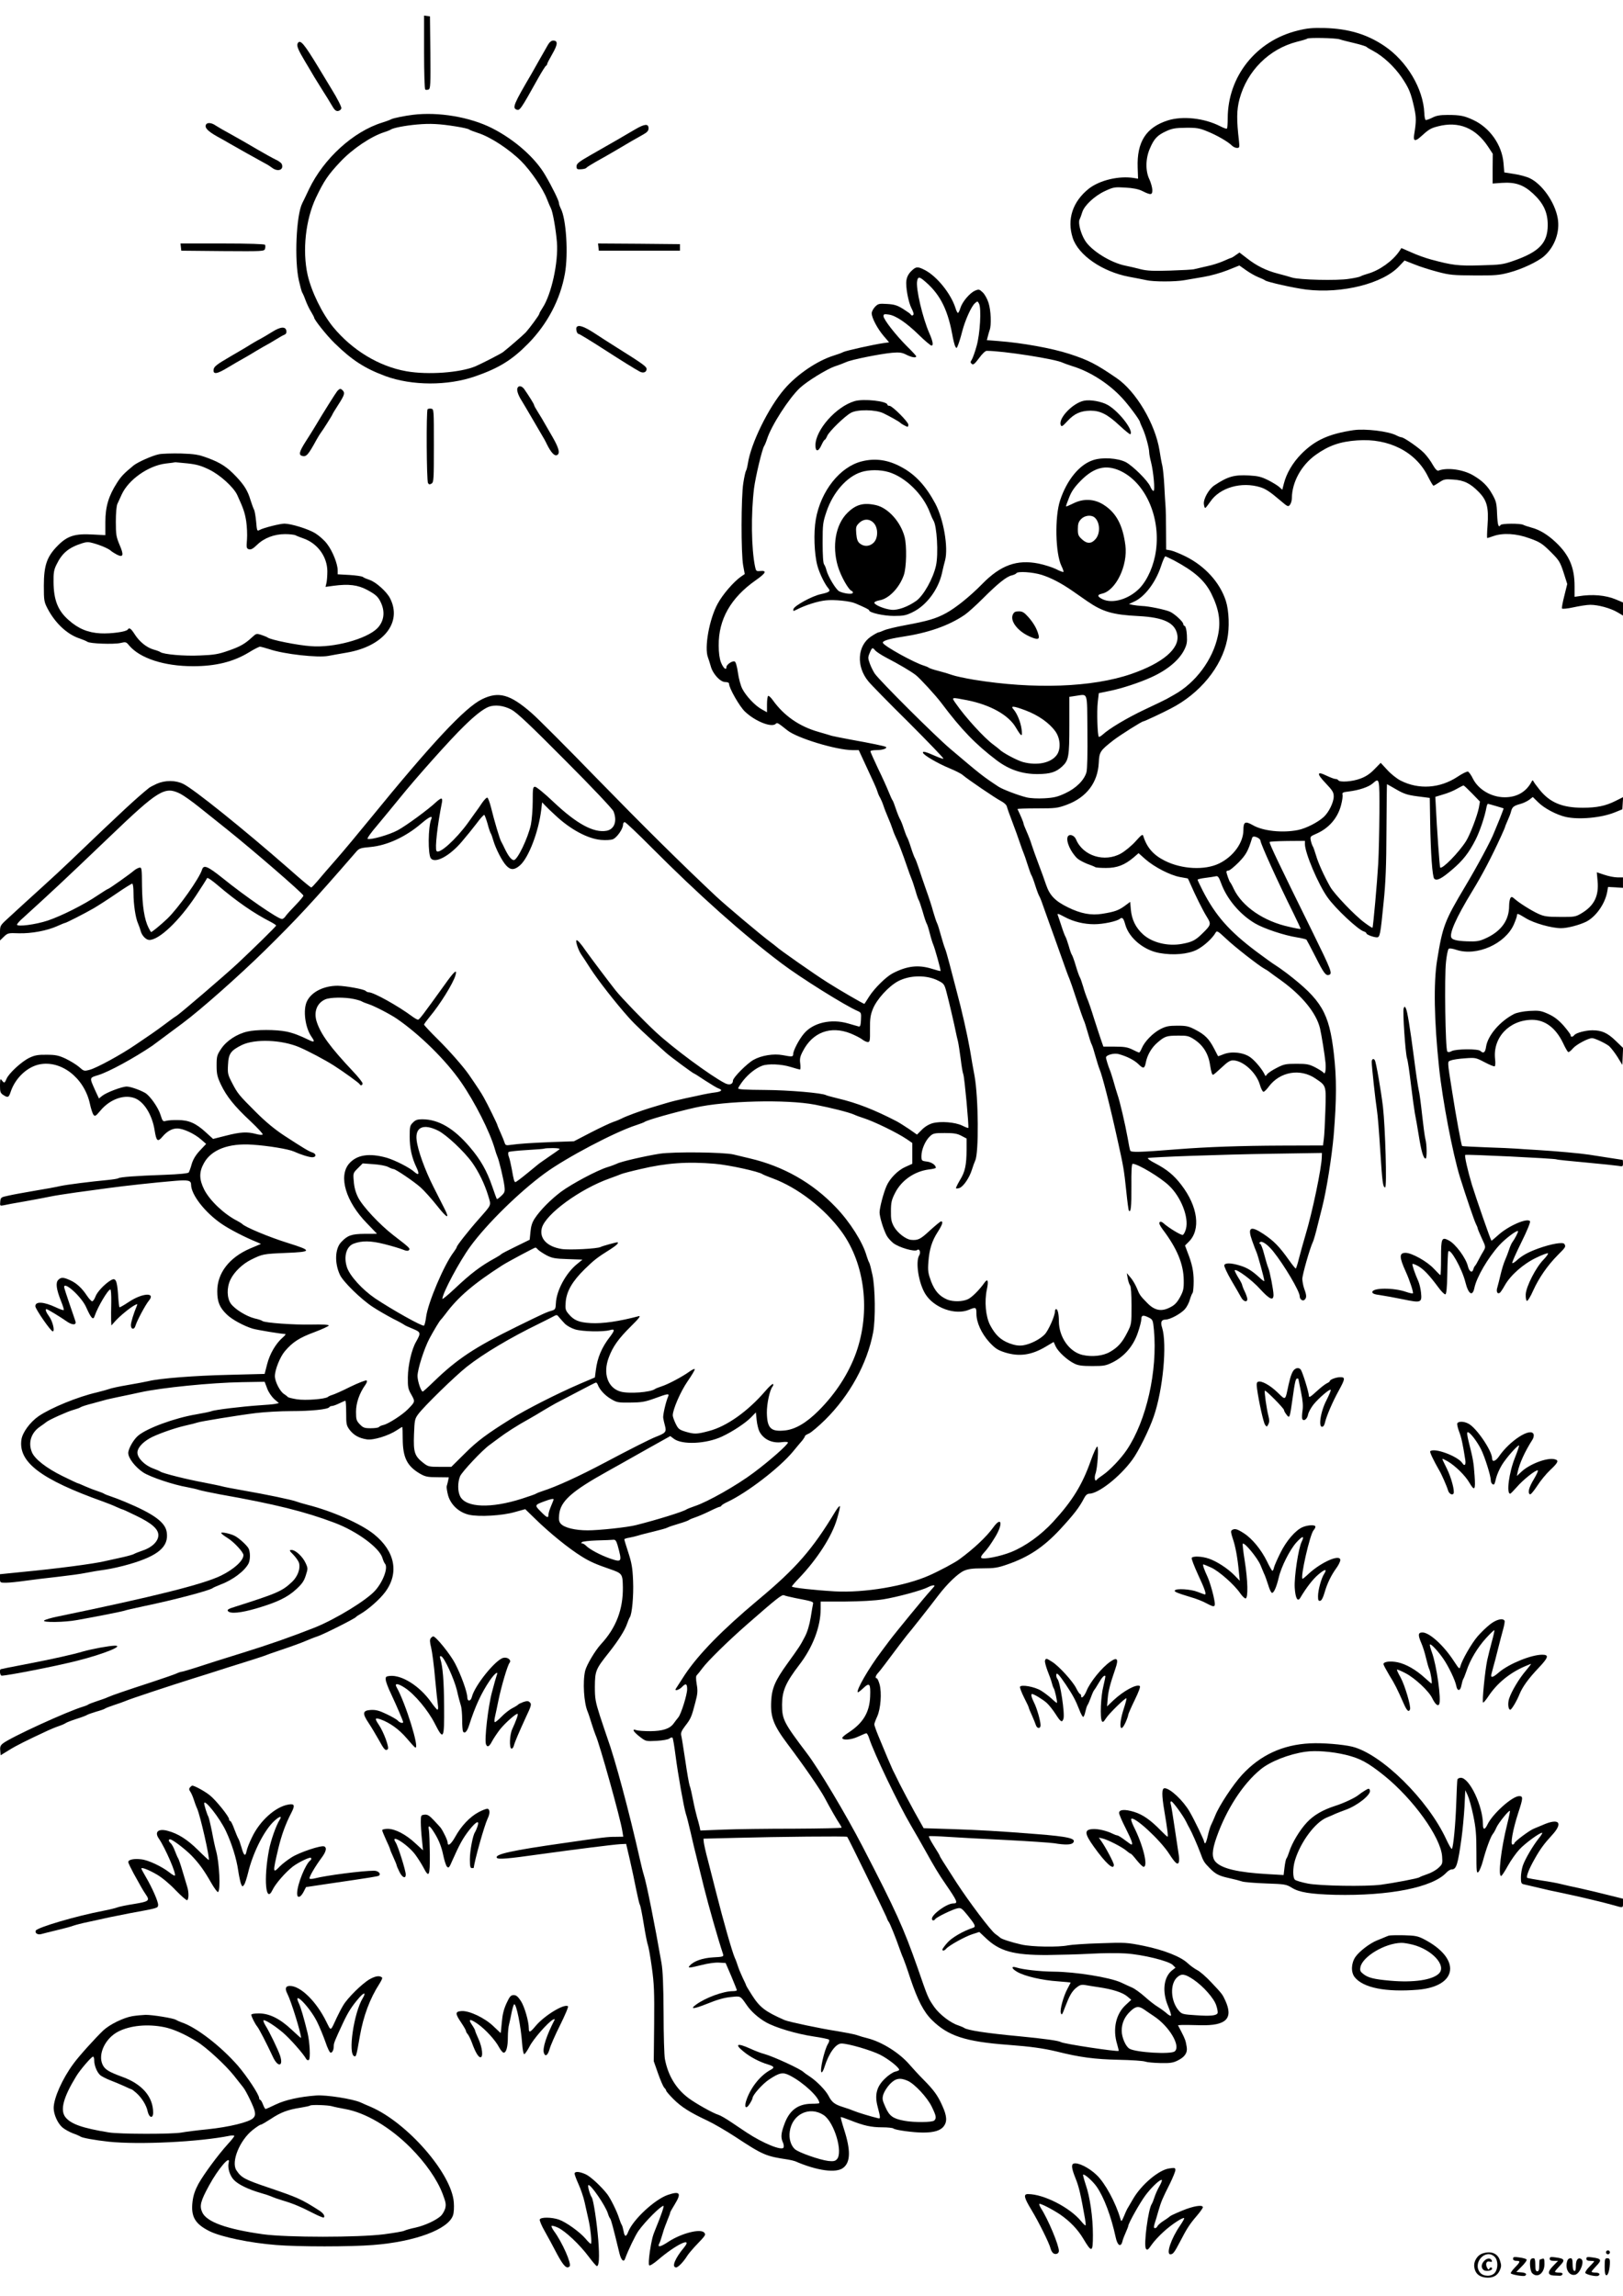 <?xml version="1.0" standalone="no"?>
<!DOCTYPE svg PUBLIC "-//W3C//DTD SVG 20010904//EN"
 "http://www.w3.org/TR/2001/REC-SVG-20010904/DTD/svg10.dtd">
<svg version="1.0" xmlns="http://www.w3.org/2000/svg"
 width="1240pt" height="1754pt" viewBox="0 0 1240 1754"
 preserveAspectRatio="xMidYMid meet">

<g transform="translate(0,1754) scale(0.1,-0.1)"
fill="#000000" stroke="none">
<path d="M3240 17141 c0 -157 4 -282 9 -285 5 -4 16 -3 25 0 15 6 16 37 14
283 l-3 276 -22 3 -23 3 0 -280z"/>
<path d="M9913 17306 c-317 -78 -533 -351 -533 -670 0 -40 -3 -75 -6 -78 -3
-4 -27 5 -52 18 -121 62 -287 80 -400 44 -166 -53 -237 -164 -230 -360 l3 -85
-30 5 c-115 19 -262 -16 -346 -81 -124 -99 -169 -235 -123 -377 43 -131 225
-257 429 -296 50 -9 109 -21 133 -26 54 -13 223 -13 293 0 30 5 95 16 146 25
50 8 132 31 182 51 l90 36 51 -36 c28 -20 70 -44 93 -53 23 -9 47 -20 53 -25
18 -13 219 -58 314 -70 274 -33 588 46 711 180 l40 42 74 -29 c41 -17 120 -42
177 -57 93 -25 121 -27 283 -28 157 -1 191 2 265 22 96 25 219 83 267 125 82
72 123 188 104 291 -22 122 -118 258 -212 304 -24 12 -79 27 -120 33 l-76 12
-6 72 c-12 138 -104 269 -230 328 -68 32 -101 39 -196 39 -60 0 -88 -5 -120
-22 -23 -11 -45 -19 -49 -16 -5 3 -9 26 -10 53 -8 185 -133 396 -305 512 -132
89 -274 132 -457 137 -93 2 -132 -1 -207 -20z m321 -66 c17 -6 69 -19 116 -30
46 -11 87 -24 90 -28 3 -4 27 -18 53 -32 75 -40 160 -119 216 -201 57 -85 70
-117 96 -233 16 -76 16 -101 -1 -208 -8 -47 10 -50 53 -10 58 53 74 63 130 77
157 41 287 -12 382 -155 l36 -55 -1 -113 0 -114 70 5 c103 7 165 -14 238 -81
81 -75 113 -144 113 -242 -1 -137 -65 -204 -263 -273 -80 -28 -100 -30 -252
-34 -171 -5 -215 1 -378 45 -41 11 -108 35 -149 54 l-76 33 -16 -24 c-51 -75
-152 -147 -241 -172 -25 -7 -49 -16 -55 -20 -5 -4 -45 -13 -88 -19 -90 -15
-380 -8 -437 10 -19 6 -67 20 -107 30 -89 23 -162 59 -236 117 l-57 44 -29
-20 c-16 -12 -32 -21 -35 -21 -3 0 -29 -11 -58 -24 -29 -13 -87 -32 -128 -40
-41 -9 -84 -19 -95 -22 -11 -4 -94 -8 -184 -11 -129 -4 -176 -2 -225 10 -33 9
-85 21 -115 27 -114 22 -265 116 -312 194 -33 54 -53 134 -41 159 6 12 15 38
21 57 16 51 94 124 174 161 65 30 73 31 155 26 58 -3 101 -12 127 -25 68 -34
80 -33 79 8 -1 19 -11 55 -22 79 -32 65 -30 162 4 238 32 75 57 100 124 131
46 21 70 25 150 26 82 1 105 -3 165 -28 72 -29 157 -78 187 -108 10 -10 27
-18 39 -18 19 0 20 4 15 53 -19 162 -18 237 4 320 58 216 226 383 439 438 41
10 77 21 79 24 10 9 215 5 246 -5z"/>
<path d="M4186 17197 c-10 -17 -37 -66 -61 -107 -23 -41 -52 -93 -65 -115
-135 -230 -147 -259 -114 -272 25 -10 31 -2 167 242 28 50 55 92 59 93 4 2 8
7 8 12 0 5 18 40 40 78 42 73 44 102 6 102 -13 0 -28 -12 -40 -33z"/>
<path d="M2275 17210 c-11 -18 2 -50 56 -140 28 -47 60 -100 70 -118 11 -18
39 -63 62 -100 24 -37 56 -89 71 -115 21 -37 32 -47 49 -45 12 2 23 11 25 21
2 10 -31 76 -74 145 -42 70 -88 145 -101 167 -111 183 -139 216 -158 185z"/>
<path d="M3155 16663 c-60 -7 -148 -25 -164 -33 -9 -5 -40 -17 -70 -26 -222
-69 -447 -274 -560 -509 -23 -49 -46 -97 -51 -106 -47 -91 -62 -439 -26 -594
10 -44 21 -84 25 -90 4 -5 16 -32 26 -60 10 -27 29 -67 42 -87 12 -21 23 -40
23 -44 0 -16 97 -138 157 -196 132 -129 229 -192 388 -251 202 -74 475 -75
685 -2 182 63 282 125 406 251 147 150 245 337 280 534 27 150 10 417 -31 496
-8 16 -15 36 -15 45 0 16 -52 122 -103 209 -77 134 -236 274 -408 361 -168 85
-409 126 -604 102z m329 -89 c50 -8 95 -18 100 -23 6 -5 36 -16 66 -26 96 -30
239 -124 331 -215 76 -76 168 -212 198 -291 12 -30 25 -61 30 -70 14 -25 38
-161 46 -259 12 -153 -42 -399 -110 -502 -14 -21 -25 -41 -25 -46 0 -8 -70
-104 -103 -141 -18 -19 -128 -115 -173 -150 -18 -14 -155 -84 -211 -109 -117
-49 -363 -67 -528 -38 -210 37 -414 161 -560 338 -84 103 -166 271 -195 399
-41 186 -15 422 64 589 62 130 93 175 186 274 93 99 235 194 335 226 22 7 45
16 50 20 18 13 111 31 202 39 101 9 172 5 297 -15z"/>
<path d="M1575 16590 c-15 -24 11 -51 83 -92 42 -23 85 -47 94 -53 28 -17 241
-136 273 -153 17 -8 41 -24 54 -34 44 -33 91 -16 74 28 -3 9 -24 25 -47 35
-23 11 -86 46 -141 78 -55 33 -143 83 -195 112 -52 28 -107 60 -122 70 -29 21
-63 25 -73 9z"/>
<path d="M4853 16552 c-77 -46 -194 -113 -338 -195 -93 -53 -110 -67 -110 -87
0 -22 4 -25 34 -23 18 1 36 5 40 10 3 5 33 24 66 43 77 43 107 60 180 103 67
40 130 77 190 110 30 17 40 28 40 47 0 37 -30 34 -102 -8z"/>
<path d="M1382 15653 l3 -28 317 -3 c309 -2 317 -2 323 18 3 11 3 24 0 30 -4
6 -122 10 -326 10 l-320 0 3 -27z"/>
<path d="M4572 15653 l3 -28 310 0 310 0 0 25 0 25 -313 3 -313 2 3 -27z"/>
<path d="M6962 15469 c-21 -21 -33 -44 -37 -72 -7 -47 15 -166 39 -212 9 -17
16 -36 16 -42 0 -14 -16 -18 -22 -5 -1 4 -28 23 -58 42 -45 28 -68 35 -122 38
-61 4 -69 2 -92 -21 -14 -15 -26 -37 -26 -50 0 -35 44 -118 91 -173 l42 -49
-44 -6 c-76 -11 -287 -58 -306 -68 -10 -6 -43 -18 -73 -27 -127 -40 -281 -144
-378 -257 -121 -141 -255 -414 -278 -567 -4 -25 -10 -49 -14 -55 -4 -5 -14
-48 -21 -95 -17 -106 -18 -536 -1 -630 l12 -65 -28 -19 c-57 -40 -141 -137
-179 -208 -64 -117 -103 -335 -74 -410 5 -13 14 -42 21 -66 15 -59 73 -122
111 -122 18 0 29 -5 29 -13 0 -33 81 -175 122 -213 79 -75 204 -124 235 -93
11 11 15 9 89 -50 73 -59 372 -150 497 -151 l48 0 38 -82 c77 -165 99 -213
106 -238 4 -14 13 -34 20 -45 6 -11 18 -38 25 -60 7 -22 23 -62 35 -90 12 -27
28 -68 35 -90 7 -22 19 -51 26 -65 14 -26 50 -119 86 -225 11 -33 26 -73 33
-90 7 -16 20 -57 30 -90 9 -33 20 -64 24 -70 4 -5 18 -46 31 -90 12 -44 26
-84 30 -90 4 -5 15 -39 24 -75 9 -36 21 -74 26 -85 12 -26 60 -199 56 -202 -2
-2 -32 6 -67 17 -103 32 -189 22 -299 -35 -50 -26 -138 -113 -178 -175 -19
-30 -36 -57 -38 -58 -2 -4 -200 111 -284 165 -97 61 -374 255 -390 273 -3 3
-23 18 -45 35 -67 49 -346 284 -415 349 -266 250 -554 535 -910 900 -228 235
-452 459 -498 499 -165 144 -252 168 -379 106 -130 -63 -383 -334 -863 -923
-80 -98 -192 -233 -250 -299 -58 -66 -123 -141 -145 -168 -22 -26 -43 -48 -47
-48 -5 -1 -81 63 -170 142 -351 307 -728 610 -808 649 -59 29 -138 29 -202 1
-26 -12 -53 -26 -60 -32 -103 -84 -197 -171 -598 -555 -58 -56 -148 -139 -200
-186 -52 -47 -126 -114 -165 -150 -39 -36 -94 -87 -123 -113 -51 -47 -52 -49
-52 -104 l0 -57 30 29 c29 28 34 29 113 26 96 -3 218 20 295 55 29 13 55 24
59 24 8 0 148 71 219 112 34 20 112 70 173 112 61 42 116 76 121 76 6 0 10
-31 10 -72 0 -88 16 -192 35 -233 7 -16 16 -42 20 -57 9 -35 41 -68 66 -68 75
0 227 144 356 338 45 68 83 128 85 134 3 7 38 -17 80 -53 148 -126 277 -215
406 -281 23 -12 42 -25 42 -28 0 -6 -175 -178 -295 -290 -93 -87 -433 -378
-465 -399 -14 -8 -52 -36 -85 -61 -33 -25 -80 -59 -105 -76 -25 -17 -81 -55
-125 -85 -106 -73 -296 -177 -350 -191 -42 -11 -44 -11 -81 22 -21 18 -67 46
-102 63 -54 25 -77 30 -146 30 -66 1 -91 -4 -131 -23 -59 -28 -158 -119 -175
-161 -14 -34 -18 -35 -36 -11 -12 15 -13 10 -14 -39 0 -49 3 -59 25 -73 35
-23 42 -20 56 22 34 104 123 190 218 211 166 35 342 -100 387 -296 8 -39 21
-79 28 -88 11 -15 17 -12 53 31 70 84 174 124 255 98 75 -23 141 -127 160
-251 13 -81 23 -89 60 -45 35 41 73 62 112 62 46 0 130 -39 181 -83 l40 -35
-47 -50 c-32 -34 -52 -67 -63 -103 -8 -30 -19 -59 -23 -65 -4 -7 -72 -14 -182
-18 -225 -8 -342 -17 -355 -26 -5 -4 -44 -10 -85 -14 -119 -11 -311 -35 -360
-46 -25 -6 -110 -22 -190 -35 -80 -14 -172 -30 -205 -38 -58 -12 -60 -14 -63
-46 -3 -32 -2 -33 25 -28 15 4 91 18 168 31 77 14 163 30 190 36 28 6 115 20
195 31 80 11 192 26 250 34 116 16 362 43 510 55 98 8 120 3 120 -29 0 -77
107 -214 235 -301 62 -42 178 -102 270 -139 l29 -13 -83 -35 c-160 -69 -251
-188 -251 -326 0 -82 18 -125 73 -178 38 -38 131 -88 197 -108 33 -10 220 -41
249 -41 7 0 -1 -12 -19 -27 -53 -46 -99 -125 -119 -204 l-19 -74 -273 -7
c-263 -6 -529 -27 -614 -48 -22 -5 -94 -19 -160 -30 -66 -11 -129 -25 -140
-30 -11 -4 -53 -16 -94 -26 -148 -34 -352 -118 -446 -182 -64 -44 -123 -124
-131 -178 -26 -173 149 -305 626 -475 30 -11 74 -28 97 -39 24 -11 46 -20 49
-20 3 0 49 -21 102 -47 123 -59 172 -103 172 -150 0 -47 -50 -95 -122 -118
-29 -10 -57 -21 -63 -25 -5 -4 -43 -15 -82 -24 -40 -9 -106 -23 -145 -32 -85
-20 -368 -57 -620 -81 l-178 -18 0 -32 c0 -33 1 -33 46 -33 26 0 92 7 148 15
55 8 166 21 246 30 80 9 177 22 215 30 39 8 106 19 150 25 44 6 127 25 185 42
220 64 301 134 284 244 -11 76 -99 140 -319 232 -38 16 -88 35 -110 42 -22 7
-44 16 -50 20 -5 4 -28 13 -50 20 -22 7 -64 23 -93 36 -29 13 -55 24 -58 24
-3 0 -56 25 -117 55 -122 60 -212 130 -233 182 -30 72 -7 147 60 194 23 16 46
32 51 37 23 18 163 81 205 92 25 7 50 16 55 20 6 5 46 18 90 29 44 12 87 24
95 26 8 3 58 14 110 25 52 11 127 26 165 35 161 35 535 73 773 77 l174 3 19
-50 c10 -29 34 -63 54 -82 l36 -31 -28 -6 c-15 -3 -71 -8 -123 -11 -131 -9
-341 -34 -365 -45 -11 -4 -63 -15 -116 -24 -166 -28 -378 -106 -445 -164 -35
-30 -74 -100 -74 -131 0 -39 53 -108 115 -149 54 -35 230 -94 335 -112 36 -7
76 -16 90 -21 14 -5 86 -20 160 -34 424 -75 651 -132 876 -217 170 -64 340
-189 365 -266 6 -20 15 -41 20 -46 26 -28 -11 -133 -72 -203 -63 -74 -302
-220 -463 -285 -177 -70 -351 -131 -551 -193 -153 -47 -246 -77 -363 -115 -51
-16 -98 -30 -104 -30 -5 0 -24 -6 -41 -14 -18 -8 -102 -37 -187 -65 -205 -67
-299 -99 -335 -115 -16 -8 -55 -21 -85 -31 -30 -10 -59 -21 -65 -25 -5 -4 -21
-11 -35 -15 -123 -36 -559 -236 -618 -283 -18 -14 -23 -26 -20 -54 l3 -36 65
40 c56 35 133 73 296 149 22 10 60 26 84 34 24 8 48 19 54 24 6 4 43 19 81 31
39 12 75 26 80 30 6 4 37 15 70 25 33 9 65 20 70 25 6 4 35 15 65 25 30 10 69
23 85 30 37 17 341 117 525 175 74 23 160 50 190 60 30 10 116 37 190 60 74
23 144 46 155 50 11 5 76 28 145 51 69 23 148 52 175 64 28 12 68 28 90 35 42
13 285 135 295 148 3 4 17 14 32 22 61 35 151 114 192 170 107 145 74 311 -86
440 -99 80 -319 177 -508 225 -36 9 -74 21 -85 25 -27 12 -239 56 -407 85 -75
13 -147 27 -160 31 -13 4 -77 17 -143 30 -126 23 -313 70 -330 83 -5 4 -30 15
-55 24 -65 24 -120 80 -120 121 0 33 34 74 90 107 48 29 188 79 271 98 46 10
91 22 99 25 21 8 301 54 445 72 66 8 188 15 270 15 152 0 280 13 291 30 3 5
12 9 20 9 8 0 34 9 56 20 23 11 44 20 47 20 3 0 6 -42 6 -93 0 -87 2 -96 27
-130 32 -41 72 -63 131 -72 49 -8 166 28 229 70 21 14 39 25 41 25 3 0 4 -42
4 -92 1 -142 33 -207 132 -265 40 -23 58 -27 133 -27 l87 -1 -5 -25 c-3 -14
-8 -33 -11 -43 -2 -9 3 -41 11 -71 21 -72 84 -130 161 -147 76 -17 252 -7 349
21 l79 22 71 -69 c116 -114 265 -234 361 -293 60 -38 111 -60 210 -94 101 -35
102 -37 104 -141 2 -169 -52 -310 -167 -434 -45 -49 -109 -157 -121 -203 -20
-84 -10 -246 19 -313 5 -11 18 -51 30 -90 12 -38 26 -79 31 -90 29 -62 190
-638 204 -732 l7 -43 -59 -1 c-63 0 -87 -3 -398 -48 -394 -56 -526 -85 -509
-112 8 -14 83 -8 330 27 251 35 561 74 613 77 l45 2 28 -120 c15 -66 37 -167
48 -225 12 -58 24 -112 29 -120 5 -9 18 -76 30 -150 12 -74 26 -145 31 -157 5
-12 19 -89 30 -170 18 -127 20 -189 18 -433 l-3 -285 33 -94 c18 -51 39 -100
47 -108 8 -8 15 -18 15 -23 0 -5 25 -34 55 -64 61 -61 126 -102 258 -164 47
-22 144 -78 214 -124 213 -140 234 -149 403 -174 19 -3 44 -9 55 -13 168 -73
315 -93 368 -50 56 43 57 135 6 293 -16 50 -27 91 -25 94 2 2 34 -9 72 -24
102 -41 161 -54 245 -54 41 0 79 -4 85 -9 13 -12 152 -31 227 -31 82 0 132 15
157 47 28 36 25 80 -10 157 -35 79 -64 119 -145 201 -33 33 -80 84 -105 113
-75 88 -208 173 -320 202 -25 6 -63 17 -85 25 -22 7 -89 20 -150 30 -126 19
-370 71 -400 84 -150 66 -190 97 -251 193 -24 37 -44 71 -44 74 0 3 -11 27
-24 53 -12 26 -29 65 -36 86 -7 22 -18 54 -26 70 -20 45 -88 283 -144 505 -16
63 -43 169 -60 235 -18 66 -32 131 -33 145 l-2 25 240 6 c332 9 854 14 858 8
9 -10 285 -577 298 -609 7 -19 15 -37 19 -40 7 -6 56 -127 81 -200 11 -30 23
-64 29 -75 5 -11 31 -83 56 -160 55 -163 101 -253 164 -315 123 -122 256 -166
584 -190 173 -13 269 -27 366 -50 179 -45 293 -60 475 -64 99 -2 191 -8 205
-14 14 -5 66 -10 115 -11 73 -2 98 2 132 19 54 26 77 59 70 102 -8 50 -11 59
-40 116 l-27 52 32 2 c18 0 81 0 139 -2 198 -5 254 51 190 190 -21 46 -24 50
-106 137 -38 41 -87 84 -108 94 -21 11 -54 35 -73 53 -53 50 -180 100 -334
132 -130 26 -143 27 -335 20 -110 -3 -220 -11 -245 -16 -73 -15 -277 -12 -355
6 -76 17 -157 43 -165 54 -3 3 -18 15 -35 27 -34 23 -203 248 -298 394 -104
161 -127 198 -127 203 0 3 -20 37 -45 76 -24 38 -41 71 -37 74 4 2 68 0 142
-5 74 -5 275 -16 445 -24 171 -9 337 -20 370 -25 84 -14 131 -12 144 4 27 32
-36 47 -279 66 -292 23 -432 31 -643 38 l-220 7 -70 125 c-38 69 -89 166 -114
215 -24 50 -48 97 -52 105 -8 16 -58 133 -110 260 -17 41 -31 81 -31 88 0 7
10 34 22 60 27 59 36 183 18 247 -7 25 -17 45 -21 45 -14 0 -10 18 7 38 9 9
35 42 58 73 70 94 161 214 166 219 9 8 192 240 239 303 67 88 149 167 195 188
31 14 65 19 144 19 87 0 115 4 189 30 162 56 276 132 401 266 108 117 148 169
186 242 10 20 24 32 37 32 71 0 235 129 330 259 47 63 130 231 164 331 71 206
103 552 64 678 -14 42 -6 62 25 62 36 0 120 46 150 81 14 16 31 49 37 72 7 23
16 46 21 51 4 6 8 45 8 89 0 76 -12 134 -49 227 l-17 46 28 28 c94 92 71 270
-57 436 -56 73 -109 117 -199 164 -38 19 -62 38 -55 40 28 8 562 27 942 33
l387 6 -1 -29 c-1 -84 -73 -428 -125 -599 -15 -49 -36 -127 -48 -172 -11 -46
-23 -83 -26 -83 -3 0 -26 28 -50 62 -75 106 -117 149 -198 203 -99 65 -122 50
-85 -53 13 -37 28 -76 33 -87 10 -21 60 -203 60 -220 0 -5 -17 7 -37 26 -58
53 -95 76 -153 93 -67 20 -109 20 -116 2 -3 -8 21 -60 53 -115 32 -54 66 -113
75 -130 18 -34 48 -42 48 -13 -1 9 -9 35 -20 57 -11 22 -19 45 -20 51 0 5 -14
32 -31 58 -16 27 -28 51 -25 53 13 13 133 -76 193 -143 73 -80 103 -93 103
-45 0 36 -28 179 -40 206 -5 11 -19 57 -31 103 -11 45 -26 82 -32 82 -8 0 -8
3 0 11 14 14 59 -18 101 -70 84 -105 202 -304 202 -342 0 -25 24 -41 38 -27
16 16 15 34 -3 83 -8 22 -14 56 -15 75 0 32 58 237 82 286 5 11 21 65 34 120
14 54 29 117 35 139 34 132 74 385 89 555 22 270 23 434 1 622 -36 312 -93
409 -361 615 -36 27 -76 55 -88 62 -13 7 -78 54 -145 104 -206 155 -310 273
-408 464 -21 42 -39 79 -39 83 0 4 26 10 57 14 31 4 67 9 79 12 19 5 25 -2 44
-53 44 -121 145 -240 260 -307 66 -39 222 -91 318 -106 37 -6 70 -14 74 -18 3
-4 34 -62 68 -129 65 -129 80 -149 106 -139 25 10 14 38 -125 321 -263 533
-331 676 -331 693 0 4 61 7 135 8 l135 1 0 -24 c0 -68 102 -309 173 -408 60
-85 232 -246 277 -260 11 -3 20 -10 20 -15 0 -9 55 -30 80 -30 23 0 27 20 51
265 16 153 21 283 22 552 1 194 3 353 4 353 1 0 33 -18 71 -40 58 -34 86 -43
163 -53 l93 -12 3 -188 c4 -238 17 -415 31 -429 19 -19 56 0 133 66 86 72 132
132 183 232 32 63 71 178 83 247 3 15 8 27 11 27 5 0 114 -32 120 -35 1 -1
-12 -35 -28 -76 -17 -41 -37 -90 -45 -109 -22 -59 -129 -258 -220 -410 -158
-265 -173 -304 -215 -565 -28 -172 -23 -461 15 -820 26 -250 104 -655 159
-835 45 -144 110 -335 122 -358 8 -15 14 -31 14 -35 0 -4 14 -38 31 -75 31
-66 31 -67 14 -97 -10 -16 -28 -48 -39 -70 -11 -22 -23 -42 -27 -45 -3 -3 -10
-15 -13 -28 -9 -29 -31 -15 -41 26 -15 63 -95 171 -146 197 -54 28 -59 17 -59
-131 0 -74 -2 -134 -5 -134 -2 0 -25 22 -50 49 -52 56 -169 121 -216 121 -50
0 -49 -33 2 -145 28 -61 60 -158 54 -164 -4 -3 -27 2 -53 11 -95 33 -257 32
-257 -2 0 -11 18 -18 60 -23 33 -5 112 -19 175 -32 138 -29 145 -26 137 52 -3
28 -12 67 -20 85 -27 60 -50 128 -45 133 3 3 23 -5 45 -17 42 -25 83 -68 152
-161 23 -32 48 -56 54 -54 8 2 13 51 15 158 1 85 5 160 7 168 13 34 105 -129
131 -233 23 -93 55 -113 69 -43 18 83 102 227 189 324 44 49 135 118 144 109
4 -5 -24 -59 -44 -86 -6 -8 -17 -33 -24 -55 -7 -22 -21 -58 -31 -81 -10 -22
-25 -72 -34 -110 -9 -38 -20 -82 -25 -99 -10 -30 0 -52 18 -41 6 3 24 30 40
59 44 77 141 163 240 210 45 22 86 37 89 33 4 -3 -12 -25 -35 -49 -57 -58
-132 -204 -135 -264 -1 -26 3 -48 9 -50 6 -2 28 33 48 79 44 97 109 191 188
271 61 61 63 64 50 85 -11 16 -99 1 -197 -34 -78 -28 -127 -55 -167 -92 -15
-14 -30 -23 -34 -20 -3 4 28 74 69 157 43 86 71 155 67 162 -19 29 -167 -35
-245 -107 -27 -24 -49 -43 -50 -41 -8 9 -117 324 -149 427 -33 111 -58 221
-51 228 6 6 686 -27 697 -34 4 -3 105 -13 225 -24 120 -11 233 -23 251 -26 29
-6 32 -4 32 20 0 14 -1 26 -2 26 -4 0 -186 29 -258 40 -65 10 -252 27 -400 36
-58 3 -127 8 -155 10 -27 2 -131 7 -230 10 -99 4 -182 8 -184 10 -6 5 -49 241
-75 409 -40 253 -39 234 -10 245 14 6 62 13 107 16 80 6 83 5 150 -30 38 -20
72 -34 77 -31 5 3 6 27 3 54 -19 165 108 300 283 301 98 0 180 -61 236 -177
16 -35 34 -66 39 -69 5 -3 21 9 36 27 25 30 117 79 147 79 20 0 99 -37 129
-60 14 -12 43 -49 64 -82 l38 -62 3 65 3 64 -58 56 c-61 59 -105 79 -176 79
-51 0 -124 -19 -138 -36 -14 -17 -29 -18 -29 -1 0 6 -25 39 -54 73 -40 44 -71
68 -117 89 -56 25 -70 27 -144 23 -48 -3 -95 -13 -116 -23 -108 -55 -202 -164
-215 -251 -6 -44 -20 -54 -43 -32 -17 18 -188 16 -220 -1 -16 -9 -26 -10 -33
-3 -15 15 -23 574 -10 685 5 49 14 93 20 99 6 6 28 3 61 -8 155 -50 371 46
437 194 13 30 24 61 24 68 0 20 5 18 68 -20 62 -38 197 -76 269 -76 50 0 140
24 193 50 75 39 144 138 160 230 l6 35 57 -3 57 -4 0 40 0 40 -43 0 c-23 0
-68 9 -100 20 l-57 19 6 -66 c11 -115 -26 -190 -124 -248 -44 -26 -53 -28
-162 -27 -98 0 -123 4 -165 23 -55 25 -147 83 -183 115 -20 17 -24 18 -32 6
-5 -8 -10 -35 -10 -60 0 -106 -56 -187 -165 -241 -54 -26 -75 -31 -131 -30
-84 1 -130 9 -143 25 -23 28 32 153 159 361 74 121 145 256 219 418 17 37 31
70 31 73 0 3 9 24 19 47 11 24 23 55 26 69 9 34 20 43 71 57 23 6 53 21 68 32
l27 21 42 -41 c45 -45 139 -95 209 -111 101 -23 272 -7 374 34 l59 24 3 46 3
47 -58 -29 c-75 -38 -143 -52 -251 -52 -157 0 -252 40 -331 140 -22 27 -42 55
-45 62 -4 8 -8 9 -11 3 -41 -82 -113 -125 -208 -125 -101 0 -200 57 -243 141
-13 28 -31 52 -38 55 -7 3 -44 -15 -81 -40 -134 -88 -295 -99 -433 -29 -30 15
-76 52 -103 82 l-50 54 -49 -50 c-34 -35 -66 -56 -108 -71 -61 -23 -156 -29
-167 -12 -3 6 -14 10 -23 10 -9 0 -39 12 -67 25 -75 37 -77 16 -6 -58 52 -55
61 -69 61 -101 0 -44 -37 -121 -77 -157 -45 -41 -133 -86 -195 -99 -119 -24
-269 -8 -346 37 -58 33 -72 26 -72 -37 0 -97 -77 -203 -186 -256 -109 -53
-285 -44 -414 21 -88 44 -137 100 -165 189 -5 16 -14 10 -60 -42 -30 -33 -80
-74 -110 -91 -126 -71 -292 -19 -344 108 -14 33 -54 44 -64 18 -13 -35 24
-117 75 -165 14 -12 48 -30 76 -41 29 -10 55 -21 59 -24 3 -4 41 -7 83 -7 85
0 142 22 212 81 l37 32 53 -47 c69 -60 188 -121 262 -135 33 -6 60 -11 61 -11
1 0 10 -19 20 -42 34 -79 95 -203 126 -252 34 -55 33 -61 -37 -129 -51 -50
-77 -63 -153 -77 -109 -20 -229 10 -298 73 -56 51 -86 112 -93 190 l-5 58 -42
-31 c-47 -34 -77 -45 -171 -60 -84 -14 -165 1 -262 49 -98 48 -139 90 -167
171 -12 36 -38 108 -58 160 -20 52 -43 118 -52 145 -8 28 -26 74 -39 103 -13
29 -24 57 -24 62 0 8 -21 58 -46 110 -1 3 66 5 149 5 142 0 157 2 228 28 150
56 236 168 244 320 4 84 10 93 111 172 55 42 218 145 230 145 7 0 145 64 209
98 223 114 389 318 431 526 19 91 14 221 -10 296 -45 140 -159 266 -308 340
-44 22 -95 42 -114 46 l-34 6 -1 147 c0 80 -2 164 -4 186 -2 22 -6 90 -9 151
-3 61 -10 131 -15 155 -6 24 -16 78 -22 119 -33 204 -180 452 -329 553 -158
108 -213 136 -360 184 -133 43 -358 84 -542 98 l-88 7 7 27 c3 14 10 36 14 49
15 38 10 152 -8 208 -9 30 -29 66 -44 80 -26 25 -30 26 -59 14 -40 -17 -97
-84 -112 -132 -6 -21 -15 -38 -19 -38 -4 0 -13 17 -19 38 -35 109 -141 241
-233 289 -56 29 -68 28 -105 -8z m90 -66 c123 -99 185 -215 222 -410 8 -46 19
-91 25 -100 8 -16 11 -15 21 12 7 17 21 62 31 102 22 85 69 191 97 216 20 18
21 18 32 -3 19 -35 8 -232 -19 -325 -12 -44 -29 -90 -36 -102 -12 -18 -12 -23
0 -33 11 -9 22 0 55 44 22 31 48 56 58 56 126 0 530 -63 582 -91 8 -4 40 -15
70 -25 136 -41 281 -133 384 -245 51 -55 136 -170 136 -184 0 -3 9 -24 20 -48
22 -47 50 -150 50 -182 0 -11 6 -45 14 -75 19 -75 32 -220 19 -220 -6 0 -17
15 -24 32 -18 45 -135 160 -188 188 -62 31 -180 39 -250 15 -104 -34 -199
-150 -251 -305 -43 -128 -37 -408 10 -504 11 -22 17 -42 15 -45 -3 -2 -29 7
-57 22 -29 14 -89 33 -133 42 -165 33 -290 -12 -430 -155 -91 -93 -202 -183
-276 -223 -78 -43 -142 -61 -314 -93 -71 -13 -144 -31 -161 -39 -18 -8 -36
-15 -41 -15 -5 0 -31 -14 -58 -32 -105 -70 -115 -228 -21 -342 18 -23 156
-164 307 -313 150 -150 270 -275 267 -278 -3 -3 -29 6 -59 19 -77 34 -102 41
-97 25 6 -18 111 -80 203 -118 44 -18 89 -41 100 -51 37 -32 250 -177 291
-198 25 -13 44 -30 47 -44 3 -13 22 -66 42 -118 20 -52 45 -122 56 -155 11
-33 24 -69 29 -80 5 -11 19 -51 31 -90 12 -38 25 -74 29 -80 4 -5 18 -41 30
-80 12 -38 26 -74 30 -80 4 -5 17 -37 28 -70 12 -33 34 -96 50 -140 16 -44 55
-152 86 -240 31 -88 60 -169 66 -180 5 -11 30 -83 55 -160 25 -77 50 -147 54
-156 5 -8 19 -51 31 -94 12 -43 26 -86 31 -94 5 -9 18 -50 29 -91 12 -41 25
-84 30 -95 21 -48 81 -281 141 -555 42 -189 47 -216 64 -379 8 -80 17 -147 20
-149 15 -16 20 28 19 184 -1 123 2 174 10 174 39 0 213 -104 279 -168 91 -87
151 -242 128 -329 -6 -23 -17 -43 -24 -46 -12 -5 -109 54 -150 91 -12 10 -21
12 -27 6 -7 -7 1 -25 23 -55 109 -144 160 -265 161 -389 1 -65 -3 -82 -29
-130 -23 -41 -41 -60 -76 -77 -65 -34 -117 -24 -172 32 -55 56 -60 62 -82 117
-11 26 -32 62 -48 80 l-28 33 7 -40 c4 -22 12 -46 18 -54 7 -9 11 -66 11 -155
0 -139 0 -142 -33 -206 -38 -75 -70 -111 -130 -146 -54 -32 -139 -41 -212 -24
-101 24 -180 137 -180 259 0 54 -9 91 -21 91 -5 0 -9 -8 -9 -18 0 -33 -50
-146 -78 -175 -36 -38 -111 -76 -167 -84 -33 -4 -60 0 -104 16 -67 26 -107 64
-147 140 -33 65 -44 179 -24 272 14 66 7 86 -19 50 -38 -54 -94 -110 -125
-125 -41 -20 -115 -21 -159 -3 -60 26 -94 64 -123 138 -23 63 -26 81 -21 148
7 97 27 162 72 231 35 55 43 80 25 80 -6 0 -44 -32 -86 -70 -72 -67 -90 -76
-144 -71 -39 4 -103 53 -130 101 -20 37 -24 58 -23 120 0 63 5 85 31 136 49
98 149 167 261 181 28 3 51 9 51 12 0 21 -31 43 -68 48 -41 5 -42 7 -42 43 0
49 30 118 65 150 24 23 35 25 113 25 69 0 95 -4 127 -21 l40 -21 0 -84 c-1
-120 -11 -169 -51 -234 -19 -32 -32 -60 -30 -62 3 -3 14 -2 26 2 29 9 76 77
95 138 9 29 21 61 26 72 28 58 25 477 -5 645 -9 47 -25 137 -35 200 -21 118
-60 293 -105 460 -14 52 -37 140 -51 195 -14 55 -30 109 -35 120 -5 11 -19 56
-31 99 -12 44 -25 87 -30 95 -5 9 -18 48 -29 86 -10 39 -35 115 -55 170 -19
55 -45 129 -56 165 -12 36 -25 70 -29 75 -4 6 -18 42 -30 80 -12 39 -26 75
-30 80 -4 6 -15 35 -25 65 -9 30 -23 64 -30 75 -6 11 -20 45 -30 75 -10 30
-21 60 -25 65 -5 6 -18 35 -30 65 -12 30 -48 111 -81 178 -32 68 -59 128 -59
133 0 5 21 9 48 9 45 0 82 13 71 24 -6 6 -112 28 -274 57 -60 11 -123 24 -140
28 -16 5 -62 19 -101 30 -148 42 -265 124 -350 243 -15 21 -31 35 -35 32 -5
-3 -9 -32 -9 -65 l0 -60 -41 23 c-51 28 -120 102 -148 157 -12 23 -27 78 -33
122 -7 50 -17 83 -25 86 -18 7 -63 -24 -63 -43 0 -29 -25 -7 -42 37 -11 28
-17 74 -17 128 -2 199 92 364 281 497 80 56 91 77 35 72 -28 -3 -31 0 -38 32
-29 139 -32 403 -8 600 12 91 63 305 78 324 4 6 14 29 21 51 33 104 167 312
251 391 54 51 204 143 266 165 32 10 72 26 88 33 40 19 262 63 350 71 58 5 77
2 110 -15 40 -20 75 -26 75 -12 0 4 -32 39 -71 77 -85 85 -179 205 -179 230 0
15 6 17 40 12 53 -7 135 -62 233 -158 45 -44 87 -79 94 -79 16 0 10 34 -17 95
-51 116 -104 342 -93 398 6 32 15 33 45 10z m1501 -1457 c194 -86 314 -349
279 -610 -15 -113 -63 -223 -124 -288 -83 -86 -210 -123 -287 -84 -39 20 -39
33 -2 41 106 23 199 215 179 370 -20 156 -71 250 -169 311 -71 44 -153 47
-230 8 -28 -14 -52 -24 -54 -22 -2 2 9 32 23 67 19 49 42 81 91 131 100 100
188 122 294 76z m-191 -358 c42 -35 47 -120 9 -165 -31 -37 -64 -39 -102 -5
-30 27 -34 36 -34 80 0 40 5 56 24 76 27 29 76 35 103 14z m606 -328 c157 -84
234 -152 285 -251 60 -120 76 -215 52 -325 -39 -184 -170 -360 -336 -452 -20
-11 -45 -25 -55 -31 -11 -6 -86 -43 -168 -81 -139 -66 -271 -145 -323 -193
-13 -11 -25 -18 -28 -15 -10 10 -16 193 -8 263 l8 70 82 17 c91 18 231 64 320
105 120 54 210 129 250 207 21 42 24 60 21 115 -2 38 -9 66 -16 69 -7 2 -12 9
-12 16 0 17 -69 80 -103 94 -38 16 -163 42 -212 43 -22 1 -53 5 -70 8 l-30 7
37 17 c82 35 168 148 209 274 13 40 28 73 32 73 4 0 33 -14 65 -30z m-1010
-111 c74 -24 146 -61 236 -123 32 -23 84 -58 115 -80 117 -80 193 -102 388
-112 196 -10 282 -52 298 -144 18 -105 -111 -215 -351 -298 -298 -103 -745
-119 -1205 -44 -70 12 -144 28 -165 36 -22 8 -68 22 -104 31 -36 9 -69 20 -75
25 -5 4 -21 11 -35 15 -74 22 -296 144 -314 173 -9 15 40 31 143 47 201 30
359 85 481 168 25 17 88 74 140 126 113 113 181 168 221 176 16 4 31 11 34 16
11 17 124 9 193 -12z m-1270 -579 c10 -10 46 -34 82 -53 102 -53 186 -103 226
-133 32 -25 152 -155 197 -215 153 -204 262 -316 422 -437 95 -72 197 -106
315 -105 95 1 139 15 186 59 49 46 54 76 54 314 l0 217 46 7 c99 13 89 43 92
-269 2 -170 -1 -289 -7 -313 -17 -61 -79 -123 -161 -161 -59 -28 -88 -35 -161
-39 -51 -3 -107 0 -136 7 -65 16 -182 61 -213 81 -123 81 -140 95 -370 290
-119 101 -541 522 -577 575 -11 17 -28 50 -37 75 -15 42 -16 48 -1 83 18 43
21 44 43 17z m702 -379 c176 -35 316 -113 371 -208 44 -74 52 -76 44 -13 -7
54 -34 120 -62 152 -25 28 0 26 91 -8 99 -37 184 -97 230 -162 38 -54 42 -135
10 -179 -45 -62 -151 -83 -259 -54 -46 13 -157 72 -180 97 -5 5 -27 22 -47 37
-69 51 -212 207 -286 314 -34 49 -37 48 88 24z m-3482 -72 c43 -24 141 -116
411 -388 203 -203 360 -370 368 -388 30 -74 8 -137 -52 -149 -98 -18 -227 51
-404 218 -68 65 -133 118 -143 118 -16 0 -18 -10 -18 -112 0 -62 -7 -142 -14
-178 -23 -104 -103 -270 -130 -270 -18 0 -40 28 -66 80 -12 25 -26 54 -32 64
-11 21 -50 150 -77 260 -10 39 -22 71 -28 73 -5 2 -23 -16 -39 -39 -16 -24
-42 -62 -59 -84 -16 -23 -39 -54 -50 -70 -92 -127 -222 -244 -240 -214 -13 20
7 198 42 373 3 16 1 27 -6 27 -5 0 -23 -12 -39 -27 -58 -55 -228 -180 -293
-215 -62 -34 -204 -75 -230 -66 -7 2 26 49 73 103 46 55 124 150 173 210 119
148 390 452 490 548 81 80 145 130 187 147 49 19 116 11 176 -21z m6631 -791
c-1 -139 -5 -311 -9 -383 -8 -143 -39 -488 -44 -492 -2 -2 -30 16 -62 40 -72
53 -231 219 -261 273 -49 87 -92 183 -108 239 -10 33 -21 65 -25 70 -4 6 -11
25 -15 43 -6 31 -5 33 39 52 98 42 166 120 192 220 9 34 14 70 11 80 -4 15 4
19 47 24 77 9 152 34 183 61 53 46 53 46 52 -227z m708 151 l60 -62 -8 -46
c-12 -62 -67 -206 -98 -256 -55 -87 -182 -217 -198 -202 -4 5 -25 295 -34 486
l-3 54 59 18 c33 9 80 28 105 43 25 14 48 26 52 26 3 0 33 -28 65 -61z m-9868
-3 c26 -14 90 -59 142 -101 52 -41 108 -86 124 -99 17 -14 57 -46 90 -72 195
-156 576 -485 583 -505 2 -4 -24 -36 -58 -71 -34 -35 -69 -73 -77 -85 -8 -13
-21 -23 -29 -23 -30 0 -281 173 -454 313 -113 90 -144 103 -156 65 -20 -67
-181 -294 -265 -375 -46 -44 -117 -103 -125 -103 -1 0 -10 15 -19 33 -32 63
-48 168 -50 317 -1 138 -2 145 -20 142 -11 -2 -29 -12 -40 -21 -29 -26 -192
-141 -199 -141 -3 0 -39 -22 -79 -49 -106 -72 -278 -158 -382 -193 -93 -31
-235 -49 -235 -31 0 6 21 30 48 53 208 189 304 278 652 611 384 368 429 395
549 335z m2863 -163 c114 -108 248 -180 350 -189 35 -3 75 -1 90 5 30 11 78
79 78 111 0 11 6 20 13 20 7 0 100 -88 207 -196 356 -357 690 -656 990 -882
145 -110 489 -325 583 -365 26 -11 28 -15 25 -67 -2 -43 -6 -54 -18 -51 -8 2
-44 13 -80 23 -130 38 -269 6 -339 -79 -37 -44 -81 -129 -81 -155 0 -21 -8
-22 -80 -8 -69 13 -163 -2 -223 -36 -49 -27 -157 -136 -157 -158 0 -29 -27
-38 -62 -20 -110 57 -396 268 -528 391 -95 88 -258 257 -307 318 -46 58 -193
253 -226 300 -41 60 -67 88 -73 82 -8 -8 15 -76 36 -107 10 -14 42 -63 72
-110 58 -89 190 -259 292 -373 51 -57 124 -126 286 -270 32 -29 206 -157 212
-157 3 0 42 -25 87 -55 45 -29 91 -57 102 -60 33 -11 21 -24 -28 -30 -27 -3
-68 -11 -93 -16 -25 -6 -83 -18 -130 -28 -47 -10 -117 -27 -155 -39 -39 -11
-92 -28 -120 -36 -72 -22 -186 -64 -215 -80 -14 -7 -42 -19 -64 -26 -21 -7
-98 -43 -170 -80 l-131 -68 -170 -6 c-167 -7 -244 -12 -317 -22 -31 -5 -37 -2
-43 18 -4 13 -18 47 -31 76 -13 29 -24 55 -24 58 0 6 -75 160 -103 209 -19 35
-46 76 -114 175 -42 61 -149 183 -242 275 -56 55 -101 104 -101 108 0 5 20 32
43 60 79 94 179 255 197 317 15 52 -9 32 -82 -71 -167 -232 -194 -268 -204
-268 -5 -1 -26 11 -45 25 -106 79 -294 184 -331 184 -8 0 -19 5 -25 11 -13 13
-152 38 -213 39 -105 0 -199 -46 -234 -117 -33 -65 -15 -204 35 -274 26 -37
21 -43 -17 -25 -78 38 -124 55 -176 66 -79 16 -232 16 -298 0 -80 -18 -159
-70 -200 -131 -32 -48 -35 -57 -35 -128 0 -65 5 -86 32 -144 44 -93 105 -168
225 -280 56 -53 99 -99 95 -103 -4 -5 -28 -3 -52 4 -67 18 -119 15 -228 -13
l-99 -25 -56 51 c-75 69 -130 93 -212 93 -36 1 -77 -2 -91 -6 -24 -7 -27 -4
-43 47 -18 57 -81 146 -118 167 -43 24 -113 48 -140 48 -36 0 -152 -44 -186
-70 l-26 -21 -27 58 c-47 105 -48 99 23 121 81 25 273 130 412 224 15 11 127
94 230 171 140 104 430 361 630 557 240 236 366 371 697 753 23 27 33 30 110
37 127 12 269 77 391 182 59 50 86 61 73 31 -25 -60 -26 -271 -3 -300 33 -41
143 18 235 126 36 42 88 106 116 143 27 37 53 65 57 63 4 -2 15 -33 25 -67 9
-35 20 -67 24 -73 4 -5 13 -30 20 -55 18 -62 68 -160 99 -192 33 -36 63 -35
105 2 66 58 142 257 162 423 l7 58 22 -23 c12 -13 47 -47 78 -75z m5369 -173
c10 -6 19 -15 19 -21 0 -23 135 -320 251 -553 32 -66 58 -120 56 -122 -1 -2
-41 5 -87 16 -195 42 -359 155 -424 290 -11 25 -24 47 -27 50 -7 6 -29 69 -29
81 0 5 7 9 16 9 9 0 44 29 78 63 57 59 72 87 102 185 4 15 19 15 45 2z m-1474
-606 c66 -35 145 -54 223 -54 68 0 174 22 197 42 18 14 27 4 41 -47 29 -101
141 -194 261 -215 106 -19 217 -9 285 25 53 27 119 87 143 130 10 18 17 14 80
-45 66 -63 251 -207 295 -231 12 -6 27 -16 32 -20 6 -5 49 -37 96 -70 160
-116 267 -248 295 -364 12 -52 37 -208 42 -263 5 -55 -3 -95 -15 -76 -4 6 -32
24 -62 40 -49 25 -66 28 -145 28 -82 0 -96 -3 -152 -32 -34 -17 -67 -40 -73
-49 -8 -13 -13 -15 -16 -5 -17 40 -75 110 -112 136 -53 38 -146 47 -206 22
-22 -9 -40 -15 -40 -14 -1 2 -14 28 -30 58 -39 75 -70 106 -141 143 -53 28
-70 32 -140 32 -67 0 -88 -5 -131 -27 -57 -30 -119 -94 -140 -144 -8 -19 -17
-34 -21 -34 -4 0 -27 10 -52 23 -37 18 -63 22 -134 22 l-87 0 -14 40 c-8 22
-33 99 -56 170 -22 72 -47 144 -55 160 -7 17 -21 57 -30 90 -10 33 -21 65 -25
70 -4 6 -18 44 -30 85 -12 41 -26 80 -30 85 -5 6 -16 37 -25 70 -10 33 -21 65
-25 70 -4 6 -18 42 -30 80 -13 39 -25 76 -28 83 -6 17 0 15 55 -14z m-965
-487 c40 -21 44 -26 61 -92 17 -64 59 -244 71 -305 3 -14 9 -43 15 -65 5 -22
14 -83 21 -135 6 -52 15 -105 20 -117 9 -23 44 -402 38 -409 -2 -2 -23 6 -47
18 -54 26 -164 35 -226 18 -28 -8 -60 -27 -82 -50 l-37 -37 -60 42 c-34 23
-77 50 -96 60 -170 88 -303 140 -447 174 -45 11 -86 22 -91 25 -28 17 -287 39
-469 40 -143 1 -203 4 -203 12 0 6 18 34 39 61 42 52 96 94 144 112 45 17 146
13 217 -9 36 -11 68 -20 72 -20 4 0 5 20 2 45 -5 36 -2 54 21 97 74 143 211
194 363 134 34 -14 74 -34 88 -45 15 -12 35 -21 44 -21 16 0 18 10 17 98 -1
79 3 108 22 155 29 73 120 173 193 212 92 48 221 49 310 2z m-4470 -138 c29
-6 58 -15 63 -19 6 -4 28 -13 50 -20 44 -14 164 -76 217 -112 176 -121 376
-318 491 -485 105 -152 219 -377 257 -508 6 -22 15 -49 20 -60 13 -28 47 -171
54 -226 5 -42 2 -49 -24 -74 -17 -16 -32 -27 -34 -24 -2 2 -18 45 -35 95 -41
120 -89 205 -171 301 -122 144 -240 213 -364 213 -36 0 -52 -5 -71 -25 -23
-22 -25 -32 -25 -108 0 -86 16 -160 52 -235 24 -50 18 -64 -15 -35 -36 33
-148 90 -212 109 -135 38 -230 23 -289 -46 -81 -97 -24 -289 136 -453 43 -44
78 -81 78 -81 0 -1 -42 -1 -93 -1 -101 -1 -131 -11 -180 -63 -48 -50 -52 -160
-10 -250 24 -53 165 -190 252 -246 41 -27 111 -67 155 -90 45 -22 83 -44 86
-47 3 -3 31 -16 63 -29 63 -26 64 -31 26 -99 -34 -58 -62 -180 -63 -271 -1
-75 2 -91 27 -134 30 -54 30 -53 -29 -113 -43 -43 -148 -110 -184 -118 -17 -4
-32 -11 -35 -16 -4 -5 -31 -9 -62 -9 -49 0 -59 4 -84 30 -26 27 -29 37 -29 96
0 67 26 142 71 205 12 17 16 30 9 34 -6 3 -61 -18 -123 -48 -61 -31 -123 -58
-137 -62 -14 -4 -30 -11 -35 -16 -22 -17 -172 -28 -236 -18 -35 6 -66 13 -69
17 -3 4 -17 15 -31 24 -30 19 -69 95 -69 136 0 49 40 148 76 190 59 70 112
104 226 146 61 23 110 46 110 51 0 6 -49 9 -134 7 -133 -3 -354 13 -373 27 -5
5 -32 14 -60 20 -63 16 -149 69 -181 112 -31 43 -33 124 -3 185 28 58 92 120
160 153 83 41 91 43 258 50 207 8 210 17 21 76 -145 45 -331 123 -350 146 -3
3 -20 14 -39 24 -100 51 -209 155 -251 238 -39 78 -40 134 -2 202 56 103 189
154 371 141 121 -8 277 -34 316 -52 53 -24 117 -44 141 -44 31 0 32 26 2 36
-27 8 -70 34 -216 129 -73 48 -142 105 -217 180 -130 130 -139 140 -183 225
-31 60 -34 71 -30 137 4 85 21 108 105 150 101 49 306 41 441 -17 68 -29 198
-98 262 -139 74 -47 194 -134 198 -143 6 -14 22 -9 22 6 0 8 -33 50 -74 93
-173 184 -245 282 -276 377 -25 76 1 144 65 172 37 16 146 18 217 3z m6419
-307 c70 -45 111 -109 124 -197 9 -55 15 -75 23 -75 4 0 33 25 65 55 44 42 64
55 87 55 76 0 179 -93 206 -187 8 -29 21 -53 27 -53 7 0 25 18 41 40 85 114
240 141 357 61 83 -56 81 -51 75 -245 -3 -94 -8 -192 -12 -218 l-6 -48 -317
-1 c-306 -1 -567 -10 -796 -28 -288 -23 -354 -25 -360 -10 -3 8 -12 50 -19 94
-20 110 -60 283 -79 336 -8 24 -22 71 -31 104 -10 33 -21 69 -26 80 -12 28
-30 86 -30 97 0 19 62 36 97 26 65 -18 119 -46 151 -77 37 -37 47 -35 56 12
11 57 43 113 88 152 57 49 70 54 159 54 66 1 81 -2 120 -27z m-2896 -500 c128
-25 262 -59 300 -76 17 -8 48 -19 70 -26 82 -26 257 -111 333 -162 l42 -29 0
-80 0 -79 -53 -24 c-57 -25 -119 -88 -144 -146 -24 -55 -53 -167 -53 -202 1
-36 28 -126 54 -176 9 -17 32 -43 51 -58 45 -34 163 -68 182 -53 17 15 30 -17
16 -40 -30 -49 -5 -213 47 -296 66 -106 228 -164 333 -120 53 22 57 20 57 -30
0 -67 38 -150 98 -217 46 -49 64 -61 120 -79 109 -34 203 -21 313 45 l59 35
16 -35 c19 -40 88 -104 142 -130 29 -15 60 -19 137 -19 91 0 105 3 159 30 88
45 156 125 189 224 15 43 27 90 27 105 0 30 14 33 58 11 29 -15 31 -20 38 -93
29 -314 -57 -694 -207 -917 -44 -66 -130 -156 -181 -191 -24 -16 -46 -33 -50
-39 -13 -17 -19 21 -8 49 15 41 26 206 13 206 -6 0 -28 -48 -49 -107 -65 -185
-141 -308 -288 -468 -94 -102 -211 -186 -319 -230 -84 -34 -215 -60 -230 -45
-5 4 2 19 15 33 35 38 55 67 93 129 60 100 47 158 -16 71 -51 -71 -147 -162
-259 -244 -33 -25 -153 -89 -230 -123 -183 -82 -498 -135 -723 -122 -154 9
-327 28 -327 37 0 4 24 32 53 62 140 146 254 323 292 455 14 47 24 91 22 96
-2 6 -17 -11 -33 -37 -177 -294 -302 -437 -595 -681 -271 -227 -451 -411 -556
-568 -37 -57 -69 -106 -71 -110 -8 -18 28 -6 49 16 28 30 39 25 39 -17 0 -43
-46 -189 -67 -215 -10 -12 -26 -33 -36 -47 -29 -40 -82 -58 -177 -59 -47 0
-96 3 -109 8 -37 13 -22 -13 30 -53 43 -33 45 -33 126 -29 47 3 88 10 98 18 8
7 19 10 23 6 4 -4 14 -65 23 -134 18 -141 64 -400 79 -447 6 -16 22 -79 36
-140 13 -60 36 -153 49 -205 13 -52 37 -149 53 -215 35 -140 106 -391 146
-511 6 -20 3 -22 -76 -26 -83 -5 -149 -29 -179 -64 -16 -19 -5 -18 93 6 45 12
103 20 131 18 l51 -3 43 -100 c23 -55 42 -103 43 -107 0 -5 -14 -8 -31 -8 -73
0 -209 -50 -281 -103 -51 -37 -19 -35 88 8 71 29 129 46 177 50 77 8 72 11
122 -61 33 -49 90 -99 146 -131 74 -42 232 -89 364 -109 61 -9 114 -20 118
-24 5 -4 2 -18 -6 -31 -29 -45 -68 -219 -49 -219 5 0 15 19 22 43 33 104 86
177 129 177 52 0 226 -51 296 -86 64 -33 145 -97 145 -115 0 -4 -14 -10 -31
-14 -17 -4 -53 -28 -79 -54 -63 -61 -79 -124 -54 -216 21 -80 22 -91 4 -86
-55 13 -160 45 -185 56 -16 7 -55 21 -85 30 -64 20 -85 37 -110 86 -22 42 -90
112 -145 148 -22 14 -42 29 -45 32 -18 22 -231 120 -300 139 -25 6 -73 25
-108 41 -101 46 -123 35 -49 -24 48 -40 123 -79 185 -97 48 -15 52 -24 20 -41
-75 -40 -147 -127 -182 -222 -24 -63 -8 -87 23 -36 12 19 21 38 21 43 0 22 76
108 126 141 80 53 105 58 158 31 104 -53 226 -167 226 -211 0 -3 -26 -5 -57
-5 -109 -1 -174 -51 -213 -164 -23 -63 -25 -95 -9 -130 7 -14 9 -32 6 -40 -11
-28 -158 32 -282 114 -22 15 -74 49 -115 77 -41 28 -86 54 -100 58 -41 12
-171 85 -228 127 -97 72 -158 173 -182 300 -5 26 -10 184 -10 350 -1 211 -6
327 -16 383 -51 293 -115 613 -135 673 -6 18 -19 70 -29 115 -84 372 -190 767
-250 932 -10 28 -35 104 -57 170 -34 107 -38 131 -38 220 1 122 6 134 106 260
72 91 123 171 140 221 7 21 17 44 21 50 17 24 30 166 25 279 -4 98 -11 137
-36 214 -17 52 -31 98 -31 102 0 4 17 10 38 13 20 4 51 11 67 16 17 6 70 19
119 31 50 12 97 25 105 30 9 5 47 18 85 29 38 11 74 24 80 29 6 5 29 14 50 21
21 7 70 28 107 46 38 19 73 34 78 34 5 0 11 4 13 9 2 4 23 18 48 29 150 71
396 260 498 383 29 35 62 75 73 87 10 13 19 27 19 32 0 4 14 13 31 20 16 7 72
54 123 104 188 186 322 430 367 668 19 102 16 339 -5 438 -10 47 -21 90 -25
95 -4 6 -13 29 -20 52 -29 104 -128 260 -235 371 -178 187 -401 313 -656 373
-47 11 -103 25 -125 30 -74 18 -459 22 -565 6 -113 -18 -300 -61 -326 -76 -11
-5 -44 -18 -74 -27 -78 -24 -270 -126 -354 -188 -78 -59 -158 -139 -200 -203
-20 -30 -29 -59 -33 -102 l-6 -61 -106 -52 c-58 -28 -108 -54 -111 -58 -3 -4
-23 -17 -45 -29 -112 -61 -187 -118 -312 -236 -51 -48 -93 -82 -93 -77 0 43
130 286 213 400 125 172 376 418 569 559 162 119 536 316 698 368 30 10 60 21
65 25 18 14 230 74 385 109 232 53 699 64 915 23z m-2877 -199 c62 -31 197
-157 259 -243 49 -69 96 -164 123 -254 23 -78 29 -63 -70 -176 -80 -90 -170
-205 -170 -215 0 -5 -11 -22 -24 -40 -73 -95 -198 -389 -211 -498 -4 -32 -11
-60 -16 -63 -13 -8 -241 120 -373 208 -97 66 -193 171 -215 237 -27 82 -5 160
51 181 65 24 130 23 237 -4 56 -14 118 -33 138 -41 26 -11 40 -12 47 -5 12 13
7 18 -118 114 -106 82 -235 220 -270 289 -19 38 -30 78 -33 122 -6 64 -5 65
31 101 l37 37 82 -6 c46 -3 95 -12 112 -21 17 -9 35 -16 41 -16 16 0 154 -93
207 -140 27 -24 83 -86 125 -139 78 -99 101 -108 58 -24 -13 26 -52 102 -85
168 -65 129 -119 278 -128 356 -12 100 53 128 165 72z m927 -142 c-6 -5 -40
-29 -77 -54 -37 -25 -73 -51 -80 -56 -7 -6 -49 -40 -93 -76 -44 -36 -83 -65
-87 -65 -9 0 -14 19 -28 100 -7 36 -16 78 -22 93 -7 17 -7 32 -2 37 5 4 68 11
139 15 72 4 132 9 134 11 2 2 31 4 65 4 35 0 56 -4 51 -9z m1188 -111 c106 -9
334 -59 362 -79 6 -4 39 -18 75 -31 194 -71 401 -231 531 -410 178 -246 221
-610 110 -923 -57 -159 -156 -312 -286 -442 -94 -94 -179 -144 -259 -152 -107
-11 -135 17 -137 135 -1 68 22 174 43 200 6 7 8 16 4 20 -4 3 -30 -20 -58 -53
-134 -156 -296 -271 -431 -306 -93 -25 -112 -25 -177 -6 -50 15 -58 21 -78 62
-12 25 -22 53 -22 63 0 46 60 183 113 260 32 46 57 88 55 93 -2 5 -21 -4 -43
-20 -53 -38 -160 -95 -210 -111 -22 -7 -44 -16 -50 -20 -34 -26 -201 -38 -264
-20 -98 28 -136 138 -90 260 31 84 75 145 169 238 63 62 78 83 60 78 -151 -40
-275 -58 -366 -53 -90 5 -129 21 -169 69 -25 29 -27 38 -23 93 7 82 51 158
146 251 74 72 95 88 200 154 44 28 65 50 47 50 -10 0 -116 -29 -125 -35 -22
-14 -240 -25 -298 -16 -114 18 -173 82 -152 161 29 106 291 298 520 379 36 13
74 27 85 32 11 5 79 23 150 39 195 46 355 58 568 40z m-1352 -656 c7 -8 36
-27 63 -42 44 -23 66 -27 164 -30 l112 -4 -39 -32 c-86 -68 -160 -204 -164
-302 -2 -43 -5 -48 -32 -56 -41 -12 -63 -22 -265 -121 -321 -158 -455 -246
-634 -419 -44 -43 -83 -78 -86 -78 -13 0 -40 79 -40 119 0 52 51 211 92 288
34 63 77 135 87 143 3 3 19 22 34 42 97 131 217 233 437 374 43 27 243 134
251 134 4 0 12 -7 20 -16z m206 -567 c16 -15 50 -34 77 -42 56 -17 213 -20
264 -6 40 12 41 1 4 -48 -64 -82 -98 -161 -110 -259 l-7 -54 -115 -49 c-172
-74 -414 -197 -527 -268 -183 -114 -257 -169 -351 -263 l-104 -103 -88 0 c-83
0 -90 2 -127 31 -66 52 -75 81 -70 216 4 109 6 120 32 155 44 60 282 292 372
363 125 99 332 222 548 327 39 19 86 43 105 53 35 19 35 19 52 -3 10 -12 30
-34 45 -50z m250 -464 c13 -37 54 -82 100 -109 45 -27 55 -29 148 -28 86 1
112 5 187 32 100 37 113 39 103 15 -19 -44 -41 -142 -38 -164 2 -13 8 -41 14
-62 12 -45 4 -54 -71 -83 -43 -17 -190 -91 -390 -197 -198 -105 -369 -183
-475 -217 -22 -7 -44 -16 -50 -20 -5 -4 -54 -21 -107 -38 -237 -76 -428 -69
-472 17 -20 38 -20 108 -1 154 14 34 172 202 225 239 14 10 45 33 70 52 51 39
149 102 230 146 30 17 80 46 110 65 30 18 73 43 95 55 22 11 99 52 170 89 72
38 134 70 138 70 4 1 10 -7 14 -16z m1235 -358 c32 -61 98 -92 174 -81 24 3
44 2 44 -3 0 -16 -140 -140 -261 -230 -127 -96 -355 -225 -451 -256 -29 -10
-57 -21 -63 -25 -21 -16 -226 -80 -386 -120 -65 -17 -282 -40 -369 -40 -96 0
-178 20 -205 50 -14 15 -17 31 -13 70 10 103 94 178 373 333 76 42 73 41 313
176 l163 91 28 -21 c64 -47 245 -39 366 17 82 38 183 105 225 149 l35 36 6
-58 c3 -32 13 -72 21 -88z m-1572 -519 c0 -2 -9 -25 -20 -51 -11 -26 -20 -55
-20 -66 0 -28 -11 -24 -59 25 -48 48 -47 50 29 78 45 17 70 22 70 14z m488
-348 c36 -130 34 -134 -55 -104 -74 26 -156 69 -185 98 -10 10 -23 18 -30 18
-8 0 -9 3 -2 10 5 5 56 11 114 13 58 1 114 4 125 5 16 2 23 -7 33 -40z m2422
-312 c0 -2 -14 -18 -30 -36 -42 -45 -273 -327 -317 -386 -12 -16 -38 -51 -59
-79 -96 -127 -195 -298 -180 -312 2 -2 21 12 42 32 48 45 56 35 52 -65 -5
-120 -53 -201 -164 -274 -27 -17 -49 -36 -49 -41 0 -21 68 -16 121 9 30 14 59
26 63 26 5 0 15 -17 21 -37 36 -113 223 -503 320 -668 32 -55 82 -141 110
-192 63 -114 104 -183 153 -253 94 -137 99 -150 59 -150 -49 -1 -162 -83 -162
-117 0 -15 16 -17 25 -3 9 15 137 77 172 83 25 5 33 -1 76 -54 58 -72 65 -87
41 -95 -75 -24 -165 -77 -197 -115 -20 -23 -37 -46 -37 -51 0 -13 16 -9 29 6
21 25 144 93 200 111 l53 17 47 -44 c107 -103 213 -133 471 -132 96 1 247 5
335 10 88 5 207 6 265 2 129 -8 329 -57 360 -88 l21 -21 -26 -20 c-65 -52 -78
-163 -30 -275 15 -36 25 -68 21 -71 -3 -4 -19 5 -34 19 -15 13 -45 35 -66 48
-22 13 -67 48 -100 78 -34 30 -77 61 -96 69 -19 8 -57 26 -85 39 -85 39 -347
82 -517 83 -101 1 -234 16 -280 31 -45 15 -42 -7 4 -33 57 -33 190 -64 311
-72 53 -4 97 -8 97 -10 0 -1 -11 -22 -24 -46 -31 -57 -60 -163 -51 -186 7 -19
9 -17 35 52 30 78 48 110 78 137 30 25 41 29 71 25 20 -4 68 -11 106 -17 108
-16 180 -40 216 -69 l32 -27 -44 -41 c-74 -69 -99 -184 -64 -298 8 -27 13 -50
12 -51 -9 -9 -424 54 -442 67 -14 10 -126 26 -315 44 -255 24 -400 46 -425 65
-5 4 -26 12 -45 19 -59 19 -143 84 -183 141 -47 69 -46 65 -127 300 -107 304
-163 429 -420 925 -128 247 -335 593 -423 709 -180 238 -192 261 -192 376 1
105 28 167 132 303 103 134 163 291 163 428 l0 55 188 0 c118 1 225 7 290 17
106 17 298 69 342 93 24 13 50 18 50 10z m-1065 -93 c131 -25 140 -28 137 -43
-2 -8 -10 -55 -18 -105 -10 -59 -25 -111 -46 -150 -33 -64 -41 -76 -134 -205
-92 -128 -117 -186 -122 -286 -6 -120 17 -182 125 -326 135 -180 244 -339 282
-408 40 -76 99 -179 115 -201 9 -13 16 -27 16 -30 0 -4 -163 -7 -362 -8 -200
0 -443 -3 -540 -7 l-177 -7 -6 29 c-4 16 -12 49 -20 74 -7 25 -21 83 -30 130
-9 47 -20 96 -26 110 -5 14 -20 99 -33 190 -14 91 -27 177 -31 192 -5 20 1 36
30 74 43 55 49 70 77 178 18 67 20 89 11 140 -7 45 -7 64 2 71 6 6 24 28 40
50 40 55 197 209 341 335 232 203 268 231 284 224 8 -4 47 -13 85 -21z m3044
-2915 c75 -51 156 -143 173 -196 9 -26 13 -52 11 -59 -8 -20 -54 -25 -165 -17
-99 6 -109 9 -130 33 -65 73 -72 208 -12 259 32 28 57 24 123 -20z m-381 -226
c15 -11 50 -34 78 -53 119 -79 207 -229 159 -269 -29 -24 -292 -9 -345 20 -29
16 -60 86 -60 138 0 57 22 107 66 148 40 39 63 42 102 16z m-1805 -546 c52
-21 152 -128 186 -199 34 -70 37 -87 19 -105 -15 -15 -154 -16 -229 -2 -87 16
-114 36 -144 104 -24 53 -26 64 -16 98 7 21 29 56 50 78 42 44 76 51 134 26z
m-641 -262 c82 -53 152 -289 101 -339 -13 -14 -28 -16 -65 -12 -66 8 -228 65
-255 90 -31 28 -47 81 -39 135 18 132 150 196 258 126z"/>
<path d="M6530 14476 c-141 -41 -300 -220 -300 -338 0 -51 23 -50 46 2 10 22
21 40 25 40 3 0 12 13 19 30 14 34 134 151 182 177 50 27 188 25 248 -4 53
-26 123 -65 130 -74 6 -7 47 -29 54 -29 3 0 6 7 6 16 0 21 -123 144 -144 144
-9 0 -16 4 -16 8 0 28 -181 48 -250 28z"/>
<path d="M8282 14479 c-85 -17 -197 -134 -178 -185 6 -16 13 -12 51 29 52 57
101 79 176 80 76 0 131 -28 224 -115 42 -39 78 -68 81 -65 27 27 -85 172 -170
222 -47 28 -136 44 -184 34z"/>
<path d="M6585 14016 c-167 -41 -314 -226 -352 -443 -18 -102 -12 -265 12
-354 15 -56 55 -139 83 -172 20 -23 10 -31 -58 -46 -66 -14 -203 -89 -208
-114 -4 -17 -2 -17 26 -3 64 33 160 64 222 70 64 7 184 -5 225 -23 77 -33 105
-47 105 -53 0 -18 110 -43 190 -43 73 0 93 4 143 29 104 50 194 170 223 294 8
37 19 83 25 103 25 99 -12 313 -75 432 -72 134 -151 221 -257 278 -101 56
-200 71 -304 45z m204 -82 c129 -38 265 -172 316 -310 10 -27 22 -53 26 -59
27 -38 40 -257 20 -346 -22 -99 -95 -229 -151 -269 -64 -45 -140 -73 -189 -68
-53 5 -130 37 -131 54 0 6 17 14 38 18 72 11 153 95 187 192 21 59 24 226 6
294 -31 115 -125 219 -217 241 -96 22 -155 6 -221 -60 -89 -89 -117 -251 -72
-405 22 -75 81 -181 106 -190 8 -3 11 -11 8 -16 -7 -12 -68 -4 -103 13 -25 12
-86 114 -98 162 -4 17 -12 36 -18 44 -7 9 -11 70 -11 165 0 142 2 156 30 239
50 147 155 266 265 301 60 19 145 19 209 0z m-113 -390 c34 -36 34 -115 -1
-149 -29 -30 -73 -33 -105 -7 -18 14 -24 32 -28 75 -4 50 -2 58 21 81 35 35
82 35 113 0z"/>
<path d="M7738 12845 c-22 -48 36 -125 126 -166 61 -28 80 -25 71 9 -12 47
-36 90 -77 137 -33 37 -46 45 -74 45 -27 0 -37 -5 -46 -25z"/>
<path d="M4405 15040 c-7 -12 3 -50 14 -50 7 0 94 -53 221 -135 91 -59 221
-140 247 -153 27 -15 53 -6 53 19 0 19 -26 38 -235 169 -48 30 -124 79 -168
108 -78 50 -119 63 -132 42z"/>
<path d="M2080 15005 c-30 -19 -73 -44 -95 -56 -22 -11 -53 -30 -70 -40 -16
-11 -86 -52 -155 -92 -106 -62 -125 -77 -128 -100 -5 -40 26 -35 111 17 40 24
90 53 112 65 22 12 69 40 105 62 36 21 72 42 80 46 8 4 38 21 65 38 28 17 58
35 68 38 12 5 17 15 15 29 -5 36 -45 33 -108 -7z"/>
<path d="M3955 14579 c-10 -15 2 -55 29 -97 12 -20 48 -80 78 -132 30 -52 65
-111 76 -130 12 -19 31 -53 41 -75 30 -60 56 -89 75 -82 27 11 18 51 -32 138
-27 46 -55 95 -63 109 -7 14 -28 48 -46 77 -18 28 -33 55 -33 60 0 7 -37 66
-75 121 -17 23 -40 29 -50 11z"/>
<path d="M2577 14553 c-13 -16 -104 -160 -174 -278 -13 -22 -44 -71 -69 -110
-48 -76 -54 -100 -25 -108 32 -8 46 8 111 127 12 21 26 44 31 50 13 16 89 136
89 141 0 2 20 36 45 74 47 73 52 90 33 109 -16 16 -22 15 -41 -5z"/>
<path d="M3267 14414 c-11 -11 -8 -547 3 -564 7 -12 13 -12 27 -4 17 10 18 34
18 290 0 273 0 279 -20 282 -12 2 -24 0 -28 -4z"/>
<path d="M10340 14254 c-189 -29 -293 -76 -398 -182 -65 -66 -113 -147 -133
-226 l-12 -47 -21 19 c-11 11 -50 35 -85 53 -54 27 -78 33 -148 37 -114 6
-161 -7 -264 -75 -43 -28 -87 -106 -81 -145 2 -16 6 -28 10 -28 4 0 21 22 39
48 73 108 238 155 383 110 41 -13 73 -34 154 -103 55 -47 59 -48 72 -30 8 10
14 33 14 49 1 123 72 253 183 332 98 70 185 101 317 110 241 18 448 -88 540
-276 19 -38 38 -70 42 -70 4 0 24 12 45 26 34 23 45 25 103 21 84 -5 132 -28
197 -94 64 -65 78 -118 68 -259 -4 -52 -5 -94 -2 -94 2 0 24 7 47 15 73 26
176 20 276 -17 78 -28 96 -39 160 -102 66 -66 73 -77 100 -159 l28 -88 -22
-89 c-13 -50 -21 -94 -18 -98 3 -5 43 -1 88 9 46 10 103 19 128 19 61 0 152
-25 206 -56 l44 -26 0 50 0 50 -52 22 c-80 34 -183 43 -290 25 l-28 -4 0 82
c0 142 -41 238 -143 334 -62 59 -125 97 -187 113 -25 7 -53 16 -62 21 -24 12
-165 11 -173 -1 -16 -25 -23 -3 -27 83 -3 83 -7 99 -37 152 -36 65 -78 105
-151 147 -78 43 -195 58 -260 33 -10 -3 -24 11 -43 44 -15 28 -45 68 -66 90
-39 40 -155 121 -175 121 -6 0 -24 7 -39 15 -61 31 -236 52 -327 39z"/>
<path d="M1214 14070 c-50 -10 -162 -60 -194 -86 -73 -60 -95 -83 -126 -132
-64 -99 -89 -183 -89 -298 l0 -102 -95 5 c-137 8 -195 -10 -269 -85 -83 -84
-106 -151 -106 -307 0 -113 2 -123 29 -175 58 -110 149 -196 244 -227 26 -9
52 -20 59 -25 18 -15 202 -21 252 -10 42 10 45 9 68 -19 83 -98 268 -158 488
-158 172 0 306 33 424 104 40 25 80 45 87 45 8 0 40 -9 72 -19 111 -38 371
-67 452 -51 25 5 88 16 140 25 280 48 425 230 330 415 -25 50 -109 125 -156
140 -21 7 -45 17 -52 23 -6 5 -53 12 -102 15 l-90 5 0 30 c0 49 -39 148 -81
202 -20 28 -62 64 -91 82 -54 33 -185 73 -235 73 -34 0 -160 -32 -189 -48 -20
-11 -21 -8 -27 63 -4 41 -11 83 -16 92 -6 10 -17 43 -27 73 -21 71 -47 113
-109 179 -68 72 -117 105 -216 142 -74 27 -98 31 -209 35 -69 1 -143 -1 -166
-6z m221 -70 c71 -8 106 -19 165 -48 83 -41 184 -133 212 -192 48 -105 58
-134 69 -201 6 -41 9 -104 6 -141 -5 -61 -4 -68 15 -74 15 -4 31 4 62 34 53
52 131 82 214 82 34 0 70 -4 80 -9 9 -5 38 -16 63 -25 106 -38 179 -139 180
-249 0 -34 -3 -75 -7 -91 l-7 -29 59 8 c119 16 189 7 261 -32 66 -36 83 -52
104 -98 33 -72 22 -143 -29 -195 -83 -82 -333 -150 -507 -136 -102 7 -306 48
-330 66 -5 4 -27 13 -48 20 -37 12 -40 11 -70 -17 -55 -51 -93 -73 -184 -104
-73 -26 -109 -32 -214 -36 -119 -6 -280 8 -304 26 -5 4 -28 13 -51 19 -53 15
-109 60 -145 117 -28 44 -42 54 -53 36 -11 -17 -127 -33 -208 -29 -95 5 -169
35 -243 101 -83 72 -115 154 -116 292 -1 68 3 93 22 131 43 89 93 131 196 164
34 11 51 11 85 1 58 -16 120 -43 136 -59 8 -7 27 -19 44 -28 50 -26 56 -5 22
73 -26 62 -29 79 -29 179 0 64 5 121 12 135 6 13 21 45 33 72 52 113 202 219
335 236 39 4 72 9 75 10 3 0 46 -4 95 -9z"/>
<path d="M10724 9837 c-8 -23 13 -341 26 -382 6 -16 19 -106 30 -200 11 -93
25 -192 30 -220 6 -27 19 -104 30 -171 19 -119 35 -174 52 -174 11 0 10 107
-2 150 -5 19 -16 103 -25 185 -9 83 -20 168 -26 190 -5 22 -21 126 -34 230
-33 254 -53 372 -64 393 -9 16 -10 16 -17 -1z"/>
<path d="M10480 9428 c0 -31 28 -292 40 -368 6 -36 17 -173 25 -304 16 -253
21 -286 38 -286 14 0 1 456 -17 615 -15 125 -52 340 -62 356 -10 17 -24 9 -24
-13z"/>
<path d="M445 7763 c-21 -21 -15 -71 21 -161 14 -35 24 -66 21 -69 -3 -3 -30
6 -59 20 -94 44 -158 48 -158 9 0 -21 118 -192 133 -192 18 0 -1 78 -27 113
-23 31 -33 57 -21 57 8 0 108 -61 152 -92 44 -32 80 -32 69 0 -3 9 -23 69 -45
132 -22 63 -40 121 -41 128 -1 48 133 -74 168 -153 39 -87 54 -102 65 -68 25
73 102 202 120 203 5 0 8 -44 7 -97 -1 -54 -2 -116 -1 -138 l2 -40 32 36 c36
39 109 99 146 119 22 11 23 11 16 -6 -24 -57 -44 -122 -45 -146 0 -34 26 -38
35 -5 12 40 77 161 102 191 56 66 -50 60 -154 -10 -36 -24 -68 -42 -70 -40 -3
2 -8 47 -11 100 -8 108 -19 129 -56 106 -48 -29 -105 -90 -117 -125 -7 -19
-18 -35 -25 -35 -6 0 -24 19 -40 43 -38 58 -81 97 -129 118 -50 23 -69 24 -90
2z"/>
<path d="M9894 7082 c-19 -12 -33 -48 -49 -119 -27 -127 -20 -121 -85 -59 -58
56 -123 91 -148 81 -11 -4 -13 -16 -8 -53 14 -102 49 -258 61 -275 13 -18 14
-18 25 3 9 17 9 33 1 64 -14 53 -33 188 -27 193 6 6 146 -135 146 -148 0 -6 9
-22 19 -35 24 -31 25 -28 46 120 18 130 24 156 36 156 5 0 9 -2 9 -4 0 -2 9
-47 20 -99 14 -70 17 -108 11 -145 -4 -28 -5 -56 -1 -62 12 -20 38 1 44 35 4
19 23 53 42 77 44 53 127 123 131 111 2 -5 -13 -40 -32 -78 -49 -93 -66 -225
-26 -201 5 3 12 18 15 33 13 52 58 156 102 236 52 95 54 107 14 107 -31 0 -80
-18 -80 -30 0 -4 -10 -11 -23 -17 -13 -6 -49 -34 -80 -63 -47 -43 -57 -48 -57
-32 0 27 -49 183 -62 200 -12 14 -28 15 -44 4z"/>
<path d="M11134 6667 c-3 -8 4 -36 14 -63 17 -44 27 -88 47 -216 6 -38 -6 -51
-22 -25 -34 53 -216 121 -246 91 -5 -6 25 -69 68 -144 18 -29 60 -125 69 -157
8 -24 32 -37 41 -22 11 17 -17 123 -51 191 -19 37 -34 70 -34 73 0 4 18 -5 41
-18 59 -35 133 -108 164 -161 41 -70 49 -60 41 52 -7 102 -12 128 -44 255 -13
51 -16 77 -8 77 17 0 70 -69 101 -130 29 -58 74 -201 75 -237 0 -22 16 -40 27
-30 2 3 9 25 14 48 6 24 25 68 44 99 33 54 123 156 131 148 2 -2 -12 -44 -32
-94 -46 -116 -66 -274 -36 -274 4 0 26 23 50 50 48 56 146 134 161 128 5 -1
-9 -32 -30 -67 -38 -63 -49 -104 -30 -116 6 -3 30 26 55 64 24 38 69 93 100
122 61 57 68 74 34 82 -57 15 -192 -36 -256 -97 l-33 -31 6 30 c15 69 54 155
115 251 7 12 10 29 7 38 -21 55 -182 -48 -266 -171 -25 -36 -51 -43 -51 -14 0
58 -120 235 -181 266 -35 19 -78 19 -85 2z"/>
<path d="M9951 5874 c-54 -24 -123 -104 -168 -195 -23 -46 -45 -96 -49 -111
-3 -16 -9 -28 -13 -27 -3 0 -22 32 -41 72 -44 90 -114 175 -177 215 -51 33
-69 38 -91 24 -10 -7 -8 -20 6 -63 21 -60 37 -147 47 -254 l7 -70 -41 42 c-51
52 -134 106 -195 127 -53 18 -122 21 -131 6 -4 -6 19 -64 49 -130 51 -109 65
-150 51 -150 -2 0 -27 9 -55 20 -52 21 -164 28 -174 11 -6 -10 16 -19 121 -51
40 -11 93 -32 118 -46 74 -39 76 -36 55 60 -11 47 -30 109 -43 138 -28 60 -41
98 -33 98 3 0 30 -11 59 -24 58 -26 176 -129 222 -196 15 -22 34 -40 41 -40
21 0 18 136 -6 287 -11 69 -18 128 -15 131 13 13 115 -112 136 -165 6 -15 17
-42 25 -60 9 -17 23 -58 33 -89 9 -32 22 -59 28 -61 14 -5 35 41 53 117 19 83
85 212 134 267 47 52 65 55 41 6 -25 -50 -58 -269 -53 -351 5 -80 22 -111 42
-78 46 78 98 145 139 179 49 42 69 45 44 5 -22 -33 -47 -125 -47 -171 0 -30 3
-38 17 -35 10 2 22 24 33 63 20 69 49 130 91 188 16 22 29 49 29 60 0 48 -143
-14 -241 -104 -23 -22 -44 -39 -47 -39 -21 0 56 340 84 371 8 8 14 21 14 27 0
16 -57 14 -99 -4z"/>
<path d="M1690 5830 c0 -5 22 -22 48 -38 49 -30 122 -109 122 -131 0 -42 -71
-107 -170 -156 -136 -67 -517 -162 -1253 -314 -48 -10 -93 -23 -100 -30 -16
-16 157 -14 253 4 168 30 346 66 360 71 8 4 76 19 150 35 227 47 500 119 525
138 6 5 33 16 60 27 92 34 184 103 214 161 14 28 14 88 0 115 -13 24 -72 78
-104 95 -31 17 -105 33 -105 23z"/>
<path d="M2242 5663 c20 -21 40 -50 43 -64 11 -43 -11 -101 -52 -141 -76 -72
-111 -88 -435 -191 -53 -16 -65 -24 -56 -34 18 -22 98 -14 218 21 156 46 234
83 302 145 45 41 61 64 74 106 17 52 17 56 -1 95 -22 49 -77 100 -107 100 -20
0 -19 -4 14 -37z"/>
<path d="M11383 5131 c-27 -21 -70 -63 -95 -92 -46 -54 -119 -181 -131 -229
-6 -22 -9 -20 -47 38 -77 120 -188 222 -242 222 -34 0 -36 -18 -9 -81 11 -24
27 -75 36 -114 9 -38 20 -77 25 -86 10 -19 24 -109 17 -109 -2 0 -26 20 -52
44 -68 62 -142 104 -206 118 -58 12 -109 5 -109 -14 0 -6 20 -43 43 -82 44
-70 62 -107 111 -218 25 -57 39 -70 49 -45 8 22 -39 182 -72 243 -18 31 -30
58 -28 60 2 3 33 -10 67 -28 71 -37 178 -137 203 -191 21 -43 42 -63 52 -46
19 30 -19 299 -55 397 -11 30 -18 57 -15 60 8 8 64 -53 103 -110 41 -60 90
-163 98 -205 8 -45 32 -42 40 5 4 20 10 42 14 47 4 6 15 34 25 63 26 81 84
178 149 249 32 35 60 62 63 60 2 -3 -6 -40 -18 -83 -12 -44 -28 -108 -36 -144
-17 -79 -41 -320 -32 -325 3 -3 22 19 41 48 65 98 160 176 273 226 26 11 50
21 52 21 3 0 -16 -24 -40 -53 -50 -58 -108 -155 -127 -212 -12 -37 -7 -85 9
-85 10 0 51 69 71 120 22 54 68 118 142 196 79 83 85 104 31 104 -85 0 -253
-69 -330 -134 -48 -42 -67 -46 -58 -13 3 12 10 38 15 57 6 19 21 78 34 130 13
52 31 121 40 153 9 32 14 62 11 67 -14 22 -64 9 -112 -29z"/>
<path d="M3291 5026 c-8 -10 -8 -28 3 -72 8 -33 22 -138 30 -234 9 -96 19
-190 22 -207 3 -18 1 -33 -4 -33 -4 0 -27 27 -50 60 -86 121 -222 207 -314
198 -28 -3 -33 -7 -31 -28 0 -14 19 -65 42 -112 44 -94 91 -204 91 -213 0 -12
-28 -4 -41 12 -8 9 -47 31 -87 50 -56 27 -82 33 -120 31 -62 -4 -65 -26 -16
-99 20 -30 54 -87 76 -126 43 -79 54 -91 71 -74 12 12 -31 130 -69 186 -33 49
-30 56 14 41 70 -25 142 -77 199 -144 31 -37 60 -69 66 -71 35 -13 -74 339
-143 461 -19 33 11 30 65 -6 74 -49 176 -171 227 -272 67 -132 73 -121 71 131
-1 194 -10 304 -29 364 -5 18 -4 23 7 19 23 -7 98 -171 120 -260 10 -46 24
-98 30 -116 6 -18 10 -67 10 -110 0 -42 3 -82 7 -89 12 -19 31 0 46 48 46 144
93 246 158 342 37 54 69 78 53 40 -4 -10 -20 -67 -36 -128 -30 -111 -59 -365
-46 -399 10 -26 25 -19 46 22 11 21 38 61 59 89 42 53 129 129 137 121 5 -5
-11 -50 -42 -118 -19 -41 -23 -141 -6 -147 6 -2 14 6 18 19 8 32 40 105 93
221 41 86 44 99 31 112 -12 13 -21 13 -50 4 -18 -7 -36 -15 -39 -19 -3 -4 -23
-17 -45 -28 -22 -11 -60 -41 -84 -66 -24 -25 -47 -43 -51 -41 -4 3 -3 22 2 42
5 21 17 79 27 128 23 110 69 265 84 283 17 21 -15 46 -48 38 -60 -15 -219
-212 -240 -299 -9 -35 -35 -36 -35 -1 0 38 -47 169 -93 257 -36 70 -147 207
-167 207 -4 0 -13 -6 -19 -14z"/>
<path d="M765 4954 c-44 -8 -102 -21 -130 -29 -68 -21 -243 -60 -400 -90 -72
-14 -150 -29 -175 -34 -25 -6 -48 -10 -52 -11 -14 0 -9 -50 5 -50 48 1 412 72
577 114 203 51 367 118 284 115 -16 0 -65 -7 -109 -15z"/>
<path d="M7984 4855 c-3 -7 6 -42 19 -77 14 -35 29 -76 33 -93 4 -16 10 -34
14 -40 9 -11 30 -108 25 -113 -1 -2 -20 13 -41 33 -22 20 -58 47 -81 61 -49
30 -152 48 -160 29 -2 -7 12 -44 31 -82 20 -39 36 -73 36 -77 0 -4 11 -31 24
-59 13 -29 26 -62 30 -74 9 -29 36 -30 36 -2 0 34 -28 131 -50 174 -19 38 -26
65 -15 65 14 0 83 -42 111 -67 17 -15 48 -54 68 -85 40 -63 51 -69 61 -37 12
37 -25 282 -46 304 -5 5 -9 18 -9 28 0 28 19 9 73 -71 54 -81 75 -120 103
-192 11 -30 25 -55 30 -55 4 0 12 18 16 39 5 22 12 44 16 50 5 6 17 34 27 61
10 28 21 52 25 55 3 3 18 26 33 52 26 45 44 64 52 56 2 -2 -5 -37 -15 -78 -20
-78 -27 -243 -11 -268 6 -10 14 -5 30 21 23 37 150 161 157 154 3 -2 -7 -39
-21 -82 -40 -123 -29 -197 15 -101 11 25 20 51 20 58 1 7 23 58 50 113 31 64
45 102 38 106 -26 16 -124 -37 -202 -110 l-48 -46 5 60 c5 59 18 110 59 229
26 75 14 90 -39 53 -65 -45 -155 -156 -182 -224 -16 -40 -41 -64 -41 -39 0 9
-4 16 -8 16 -4 0 -17 19 -29 43 -25 52 -133 171 -185 203 -44 28 -47 29 -54 9z"/>
<path d="M10010 4223 c-209 -10 -381 -89 -521 -241 -68 -74 -176 -237 -205
-312 -10 -25 -24 -56 -31 -70 -7 -14 -18 -51 -25 -82 -7 -32 -16 -58 -20 -58
-4 0 -8 5 -8 11 0 12 -75 168 -110 228 -49 86 -150 181 -192 181 -23 0 -23
-50 -2 -175 24 -143 30 -195 24 -195 -3 0 -26 21 -50 46 -79 81 -138 123 -207
144 -70 21 -113 18 -113 -9 0 -9 22 -62 50 -116 47 -94 58 -125 44 -125 -3 0
-26 16 -51 35 -25 19 -51 35 -57 35 -6 0 -22 6 -36 13 -43 22 -114 39 -155 35
-62 -5 -59 -35 11 -133 91 -128 154 -185 154 -140 0 16 -64 137 -98 184 l-17
24 30 -7 c41 -10 148 -65 181 -93 15 -13 30 -23 33 -23 4 0 24 -22 46 -50 22
-27 45 -50 52 -50 37 0 -3 165 -75 307 -14 29 -23 55 -19 59 22 23 223 -162
291 -269 44 -68 63 -85 72 -63 3 9 4 31 1 49 -3 17 -17 110 -31 206 -14 96
-28 183 -32 193 -3 10 -1 18 5 18 11 0 90 -108 113 -155 8 -16 19 -39 26 -50
18 -32 59 -125 83 -189 23 -64 29 -73 70 -115 46 -47 71 -60 148 -77 42 -9 87
-21 101 -26 14 -5 95 -12 180 -15 148 -5 157 -7 200 -33 55 -35 144 -49 330
-54 415 -9 744 56 850 169 13 14 31 25 41 25 36 0 47 36 75 236 9 65 19 175
23 244 l6 125 18 -38 c10 -21 30 -91 43 -155 20 -96 24 -146 24 -281 0 -150 1
-164 16 -150 8 9 24 47 34 85 24 90 59 185 75 204 7 8 20 31 28 50 14 33 96
135 103 127 2 -1 -7 -46 -20 -98 -48 -192 -72 -399 -47 -399 5 0 28 35 51 77
23 42 63 98 88 125 43 47 154 128 174 128 5 0 -6 -19 -25 -42 -46 -58 -104
-157 -122 -208 -8 -23 -15 -64 -15 -91 0 -42 3 -49 23 -53 12 -3 60 -14 107
-25 47 -12 128 -30 180 -40 125 -26 331 -75 400 -95 72 -21 70 -21 70 17 l0
33 -112 28 c-62 16 -160 39 -218 52 -58 12 -124 27 -147 33 -23 6 -87 18 -143
26 -57 9 -106 18 -111 20 -11 8 12 68 56 145 42 75 73 117 131 180 91 98 56
136 -73 78 -24 -10 -53 -22 -65 -27 -33 -13 -148 -99 -148 -111 0 -5 -6 -10
-14 -10 -18 0 2 113 43 240 38 115 39 130 8 130 -53 0 -203 -135 -242 -216
-20 -43 -35 -44 -35 -1 0 141 -103 357 -169 357 -12 0 -23 -6 -26 -12 -2 -7
-6 -89 -9 -183 -6 -167 -22 -330 -33 -348 -3 -5 -22 27 -42 70 -140 305 -496
656 -721 711 -72 17 -225 30 -320 25z m273 -88 c109 -27 167 -58 292 -158 223
-180 432 -471 443 -617 4 -56 3 -60 -29 -89 -18 -17 -56 -38 -84 -47 -27 -9
-54 -20 -60 -24 -11 -9 -198 -44 -295 -57 -118 -15 -466 -9 -558 9 -46 9 -90
22 -98 29 -18 15 -18 90 0 149 43 141 154 289 242 326 22 9 53 22 69 30 17 7
50 20 75 29 91 32 199 118 186 150 -5 15 -9 15 -37 -2 -17 -10 -38 -25 -48
-33 -25 -22 -117 -65 -181 -85 -93 -30 -163 -70 -215 -126 -54 -57 -114 -157
-135 -224 -7 -22 -16 -45 -21 -51 -5 -6 -11 -36 -15 -68 l-7 -59 -121 7 c-228
13 -350 42 -398 93 -31 33 -29 88 7 189 75 213 201 407 335 517 75 62 218 118
345 136 76 11 199 2 308 -24z"/>
<path d="M1452 3887 c-9 -10 -8 -19 2 -33 7 -10 19 -37 26 -59 7 -22 18 -53
26 -70 24 -53 99 -383 89 -393 -1 -2 -38 32 -81 75 -83 82 -154 127 -234 148
-71 19 -102 -9 -66 -60 48 -70 135 -270 122 -282 -3 -3 -22 8 -43 25 -58 45
-159 93 -213 99 -57 7 -100 -2 -100 -21 0 -7 19 -46 41 -87 23 -41 49 -87 58
-104 9 -16 24 -41 34 -55 34 -49 26 -55 -89 -74 -58 -9 -115 -21 -127 -26 -12
-5 -60 -17 -107 -26 -206 -39 -508 -128 -517 -152 -8 -19 17 -34 42 -26 11 3
65 17 120 30 55 13 111 28 125 34 14 5 66 19 115 29 50 11 122 26 160 35 39 8
108 22 155 31 218 40 215 39 218 62 3 23 -45 133 -97 221 -17 29 -31 55 -31
59 0 12 59 -11 120 -47 38 -22 99 -73 143 -120 43 -44 82 -78 87 -75 13 8 13
61 1 100 -5 17 -21 70 -36 120 -14 49 -30 94 -34 100 -4 5 -15 31 -25 57 -9
25 -24 52 -32 58 -16 14 -19 30 -5 30 18 0 115 -74 164 -124 57 -59 96 -112
152 -211 22 -38 45 -69 50 -68 22 6 11 229 -15 318 -5 17 -19 79 -30 140 -12
60 -25 114 -29 120 -7 9 -31 85 -31 99 0 40 120 -113 166 -211 45 -96 81 -211
94 -303 6 -41 16 -86 21 -100 10 -23 12 -24 24 -7 7 9 20 50 30 90 35 147 115
309 188 385 45 46 78 59 53 20 -27 -43 -67 -156 -81 -230 -42 -220 -25 -414
27 -305 22 47 98 134 154 178 43 33 134 77 140 67 4 -6 2 -13 -3 -17 -38 -26
-103 -186 -103 -255 0 -39 26 -32 49 12 l19 37 153 23 c356 52 399 59 405 65
16 15 -7 37 -39 37 -88 0 -365 -36 -450 -58 -20 -5 -39 -6 -42 -2 -6 9 42 92
92 159 35 47 42 78 19 87 -24 9 -187 -45 -247 -83 -31 -19 -71 -50 -90 -69
-56 -58 -57 -52 -13 135 25 103 54 185 100 274 30 58 24 71 -25 62 -99 -18
-217 -125 -276 -250 -20 -40 -38 -87 -41 -104 -9 -46 -21 -38 -39 27 -9 31
-20 62 -24 67 -4 6 -18 38 -31 73 -12 34 -26 62 -31 62 -5 0 -9 6 -9 14 0 20
-101 146 -147 182 -35 29 -117 74 -134 74 -3 0 -11 -6 -17 -13z"/>
<path d="M3656 3697 c-67 -36 -132 -105 -178 -188 -31 -56 -58 -77 -58 -44 0
17 -34 87 -53 113 -7 8 -31 35 -54 59 -33 35 -48 44 -70 41 -27 -3 -28 -5 -28
-58 0 -30 4 -91 9 -135 l8 -79 -59 54 c-73 68 -154 110 -211 110 -23 0 -42 -5
-42 -10 0 -6 14 -40 30 -75 17 -35 30 -67 30 -70 0 -4 11 -31 25 -61 14 -30
25 -58 25 -61 0 -4 9 -26 21 -50 22 -46 49 -57 49 -22 0 30 -59 218 -77 245
-47 72 88 -12 149 -92 20 -27 48 -71 63 -99 43 -83 50 -69 49 101 -1 83 -4
166 -7 183 -10 50 9 36 52 -37 26 -45 45 -94 56 -147 9 -44 22 -86 30 -94 13
-13 18 -7 40 45 57 128 81 171 128 232 55 70 83 83 65 30 -6 -18 -15 -38 -19
-44 -16 -21 -39 -140 -39 -206 0 -54 3 -68 15 -68 8 0 15 1 15 3 4 50 79 318
105 374 19 38 19 69 2 76 -7 3 -39 -9 -71 -26z"/>
<path d="M10610 2754 c-8 -3 -24 -9 -35 -14 -11 -5 -36 -15 -56 -23 -54 -22
-133 -82 -163 -125 -33 -48 -36 -117 -6 -155 65 -82 238 -116 484 -96 307 27
331 239 43 387 -45 23 -66 27 -152 29 -55 1 -107 0 -115 -3z m184 -69 c149
-39 259 -160 200 -220 -50 -50 -195 -71 -373 -55 -124 11 -169 22 -206 52 -22
17 -26 26 -21 52 16 80 186 182 311 185 17 1 57 -6 89 -14z"/>
<path d="M2824 2421 c-57 -33 -167 -141 -201 -198 -13 -21 -35 -63 -49 -93
-52 -112 -43 -108 -81 -33 -76 155 -197 273 -278 273 -34 0 -40 -21 -19 -61
29 -57 104 -299 104 -336 0 -3 -32 25 -71 62 -90 85 -171 125 -251 125 -34 0
-58 -4 -58 -10 0 -14 29 -71 45 -90 13 -15 73 -131 120 -232 38 -82 82 -75 55
9 -15 45 -82 184 -112 231 -11 18 -18 36 -15 39 9 8 84 -39 149 -94 51 -43
154 -159 177 -200 5 -9 13 -13 21 -8 13 8 7 135 -10 205 -27 111 -52 196 -66
226 -52 109 81 -25 138 -139 20 -40 48 -109 64 -154 15 -46 33 -83 40 -83 14
0 24 22 24 52 0 21 8 41 71 176 39 83 67 127 125 194 38 42 52 39 25 -6 -68
-113 -114 -427 -64 -443 14 -5 16 2 43 157 27 152 76 283 148 395 18 29 25 45
21 49 -19 17 -50 12 -95 -13z"/>
<path d="M3870 2238 c-21 -46 -31 -86 -36 -145 -4 -46 -8 -83 -9 -83 0 0 -25
23 -54 51 -67 65 -186 121 -245 117 -50 -4 -50 -18 0 -92 19 -28 34 -55 34
-60 0 -5 6 -17 14 -25 7 -9 22 -38 32 -66 26 -72 49 -110 65 -110 22 0 14 75
-15 139 -14 31 -26 60 -26 65 0 4 -11 25 -25 45 -31 45 -14 47 46 5 59 -42
133 -123 161 -176 13 -24 29 -43 36 -43 20 0 32 45 32 117 0 36 4 82 10 102 5
20 14 62 20 94 7 31 15 57 19 57 17 0 50 -165 60 -298 3 -45 10 -83 16 -83 5
-1 23 25 40 57 28 57 140 184 179 206 10 5 16 6 14 1 -63 -122 -94 -218 -83
-254 11 -33 30 -20 44 29 7 26 43 109 81 184 38 77 65 140 59 143 -31 20 -180
-72 -246 -150 -43 -52 -53 -55 -53 -19 0 52 -32 164 -60 208 -23 35 -36 46
-55 46 -22 0 -31 -10 -55 -62z"/>
<path d="M1011 2139 c-68 -12 -171 -62 -221 -108 -59 -56 -186 -196 -228 -254
-86 -116 -151 -263 -152 -339 0 -50 31 -119 68 -150 17 -14 53 -34 79 -44 26
-9 53 -21 58 -25 15 -10 108 -27 217 -39 230 -24 689 -2 926 46 17 3 32 2 32
-2 0 -5 -23 -34 -51 -64 -73 -81 -180 -225 -223 -302 -26 -49 -39 -86 -45
-135 -14 -116 19 -172 133 -228 89 -43 304 -88 505 -104 171 -14 568 -14 742
0 321 25 575 120 610 227 7 20 9 63 6 100 -17 220 -355 607 -634 728 -32 13
-67 29 -78 34 -60 27 -263 59 -339 53 -126 -9 -237 -34 -308 -68 -39 -19 -75
-35 -79 -35 -4 0 -13 16 -20 35 -7 19 -17 35 -21 35 -4 0 -8 6 -8 13 0 26 -91
164 -162 247 -128 147 -317 294 -429 331 -19 7 -39 16 -45 20 -16 12 -180 39
-233 38 -25 -1 -70 -5 -100 -10z m244 -84 c68 -14 153 -51 249 -110 70 -42
220 -180 284 -261 34 -43 66 -84 71 -90 23 -29 81 -150 87 -181 5 -27 2 -39
-12 -53 -31 -31 -184 -68 -347 -85 -83 -8 -174 -20 -200 -25 -66 -13 -474 -13
-556 1 -203 33 -289 64 -331 116 -42 54 -17 151 83 314 29 48 116 149 128 149
5 0 9 -14 9 -30 0 -38 21 -90 46 -112 11 -9 44 -26 74 -38 30 -11 79 -32 108
-45 29 -14 55 -25 57 -25 3 0 19 -12 36 -27 42 -37 78 -95 87 -141 11 -50 42
-58 42 -10 0 122 -85 220 -240 275 -98 36 -128 54 -146 91 -38 80 20 202 119
253 91 47 225 60 352 34z m1281 -604 c16 -5 61 -14 99 -21 156 -27 343 -137
501 -295 115 -116 204 -243 246 -354 25 -65 27 -81 19 -112 -6 -19 -21 -45
-33 -56 -38 -34 -119 -72 -193 -89 -39 -8 -77 -19 -86 -24 -9 -5 -79 -17 -155
-27 -195 -25 -742 -25 -924 0 -278 39 -432 94 -465 168 -22 49 -13 85 52 204
70 129 167 242 150 174 -10 -38 9 -99 40 -131 32 -34 109 -72 203 -99 36 -10
74 -23 85 -28 11 -6 49 -19 85 -30 78 -23 140 -49 237 -99 39 -20 74 -34 77
-31 11 11 -4 34 -36 54 -138 88 -162 98 -388 175 -180 61 -207 75 -244 132
-42 64 25 229 125 308 28 22 55 40 61 40 6 0 40 20 77 44 75 50 130 71 228 86
37 6 69 13 72 16 8 8 137 4 167 -5z"/>
<path d="M8203 1013 c-20 -7 -16 -38 16 -117 25 -63 38 -120 71 -306 4 -25 6
-47 4 -49 -3 -3 -18 12 -35 33 -87 105 -286 206 -405 206 -37 0 -30 -28 27
-122 54 -89 134 -250 145 -292 3 -14 12 -30 20 -37 18 -14 44 -5 44 17 0 44
-82 241 -137 326 -9 15 -15 30 -12 33 7 6 101 -42 160 -82 74 -51 133 -113
175 -183 66 -111 74 -108 74 28 0 136 -23 293 -55 384 -13 40 -22 74 -20 76 9
9 75 -50 104 -92 56 -81 110 -225 145 -386 13 -63 39 -79 51 -33 3 15 15 46
26 70 10 23 19 45 19 49 0 19 88 176 131 234 48 64 115 127 126 117 2 -3 -6
-25 -20 -49 -14 -24 -30 -61 -37 -83 -7 -22 -16 -44 -20 -50 -27 -36 -64 -316
-45 -342 10 -14 16 -10 43 29 17 25 59 71 94 102 59 54 146 111 155 102 3 -2
-11 -27 -30 -55 -70 -101 -110 -221 -75 -221 20 0 30 13 73 95 52 101 74 135
128 198 26 30 47 60 47 66 0 22 -72 10 -157 -25 -49 -20 -90 -39 -93 -43 -3
-3 -24 -19 -48 -34 -24 -15 -45 -34 -49 -42 -3 -8 -11 -15 -18 -15 -11 0 -11
7 -4 33 6 17 19 61 29 97 22 75 30 94 88 209 23 47 42 94 42 104 0 18 -5 19
-46 13 -79 -10 -212 -122 -276 -231 -16 -27 -33 -57 -38 -65 -6 -8 -20 -37
-31 -65 -21 -48 -22 -49 -29 -24 -35 122 -117 274 -182 335 -58 56 -143 98
-175 87z"/>
<path d="M4390 936 c0 -8 14 -45 31 -83 17 -37 37 -97 45 -133 8 -36 21 -92
28 -125 18 -75 30 -195 20 -195 -4 0 -23 18 -41 40 -44 51 -148 126 -203 145
-55 19 -139 20 -146 1 -3 -8 14 -48 38 -90 24 -42 66 -120 94 -174 50 -93 74
-116 96 -94 17 17 -56 184 -120 270 -13 18 -21 36 -18 39 3 3 25 -2 48 -13 56
-25 167 -130 235 -221 30 -40 58 -73 63 -73 17 0 21 66 11 198 -11 137 -37
309 -50 327 -14 20 -33 87 -26 93 14 14 133 -159 150 -218 4 -14 11 -30 16
-36 8 -9 22 -62 72 -268 13 -52 33 -70 43 -39 23 64 78 178 102 212 54 75 170
191 191 191 7 0 -19 -76 -60 -175 -23 -54 -30 -84 -44 -173 -8 -57 -11 -100
-5 -106 5 -5 33 12 67 41 136 117 269 181 200 96 -71 -85 -98 -153 -61 -153
15 0 56 42 85 89 9 14 34 44 55 67 88 92 88 92 74 110 -28 32 -174 -5 -273
-70 -65 -43 -88 -46 -68 -9 5 10 14 38 21 62 7 25 17 56 23 70 6 14 11 28 12
31 1 3 7 18 13 33 7 16 12 31 12 35 0 4 16 33 36 65 52 85 39 102 -53 71 -100
-34 -265 -187 -303 -281 -16 -43 -28 -42 -36 5 -4 20 -10 42 -14 47 -4 6 -13
28 -20 50 -15 50 -65 151 -91 185 -47 60 -127 134 -164 151 -48 22 -85 24 -85
5z"/>
<path d="M12270 335 c0 -8 7 -15 15 -15 8 0 15 7 15 15 0 8 -7 15 -15 15 -8 0
-15 -7 -15 -15z"/>
<path d="M11332 328 c-44 -12 -75 -61 -68 -107 7 -46 34 -71 82 -78 54 -7 91
10 111 51 14 30 15 42 4 75 -16 56 -64 78 -129 59z m88 -28 c26 -26 27 -89 1
-121 -25 -31 -88 -30 -113 1 -61 76 44 188 112 120z"/>
<path d="M11341 271 c-25 -25 -27 -54 -6 -71 16 -13 65 -6 65 10 0 14 -18 12
-22 -2 -3 -8 -9 -5 -16 9 -16 30 -5 55 20 47 15 -4 19 -2 16 7 -7 22 -35 22
-57 0z"/>
<path d="M11560 286 c0 -10 9 -16 25 -16 33 0 32 -7 -12 -52 -20 -21 -34 -41
-30 -44 9 -10 98 -25 108 -18 19 12 7 23 -28 26 l-38 3 43 44 c25 25 40 47 35
52 -5 5 -30 12 -56 15 -39 6 -47 4 -47 -10z"/>
<path d="M11840 286 c0 -11 9 -16 32 -16 l32 0 -38 -39 c-44 -45 -43 -70 4
-73 16 -1 38 -2 47 -2 9 -1 18 5 21 12 2 8 -7 12 -27 12 -17 0 -31 3 -31 7 0
4 17 24 37 45 43 44 38 55 -30 64 -39 6 -47 4 -47 -10z"/>
<path d="M12120 286 c0 -11 9 -16 30 -16 17 0 30 -2 30 -4 0 -2 -16 -20 -36
-40 -20 -20 -34 -41 -32 -48 5 -13 85 -31 99 -22 19 11 8 24 -21 24 -16 0 -30
3 -30 7 0 4 17 24 37 45 43 44 38 55 -30 64 -39 6 -47 4 -47 -10z"/>
<path d="M11697 283 c-14 -13 -7 -92 9 -107 40 -41 94 -1 94 70 0 38 -3 45
-16 40 -9 -3 -18 -6 -20 -6 -2 0 -4 -20 -4 -45 0 -33 -4 -45 -15 -45 -11 0
-15 12 -15 50 0 35 -4 50 -13 50 -8 0 -17 -3 -20 -7z"/>
<path d="M11976 274 c-23 -60 10 -122 59 -110 38 10 73 103 46 120 -24 15 -41
-7 -41 -51 0 -31 -4 -43 -12 -40 -8 2 -13 22 -13 50 0 37 -4 47 -16 47 -9 0
-20 -7 -23 -16z"/>
<path d="M12260 225 c0 -48 4 -65 14 -65 13 0 26 48 26 103 0 20 -5 27 -20 27
-18 0 -20 -7 -20 -65z"/>
</g>
</svg>
